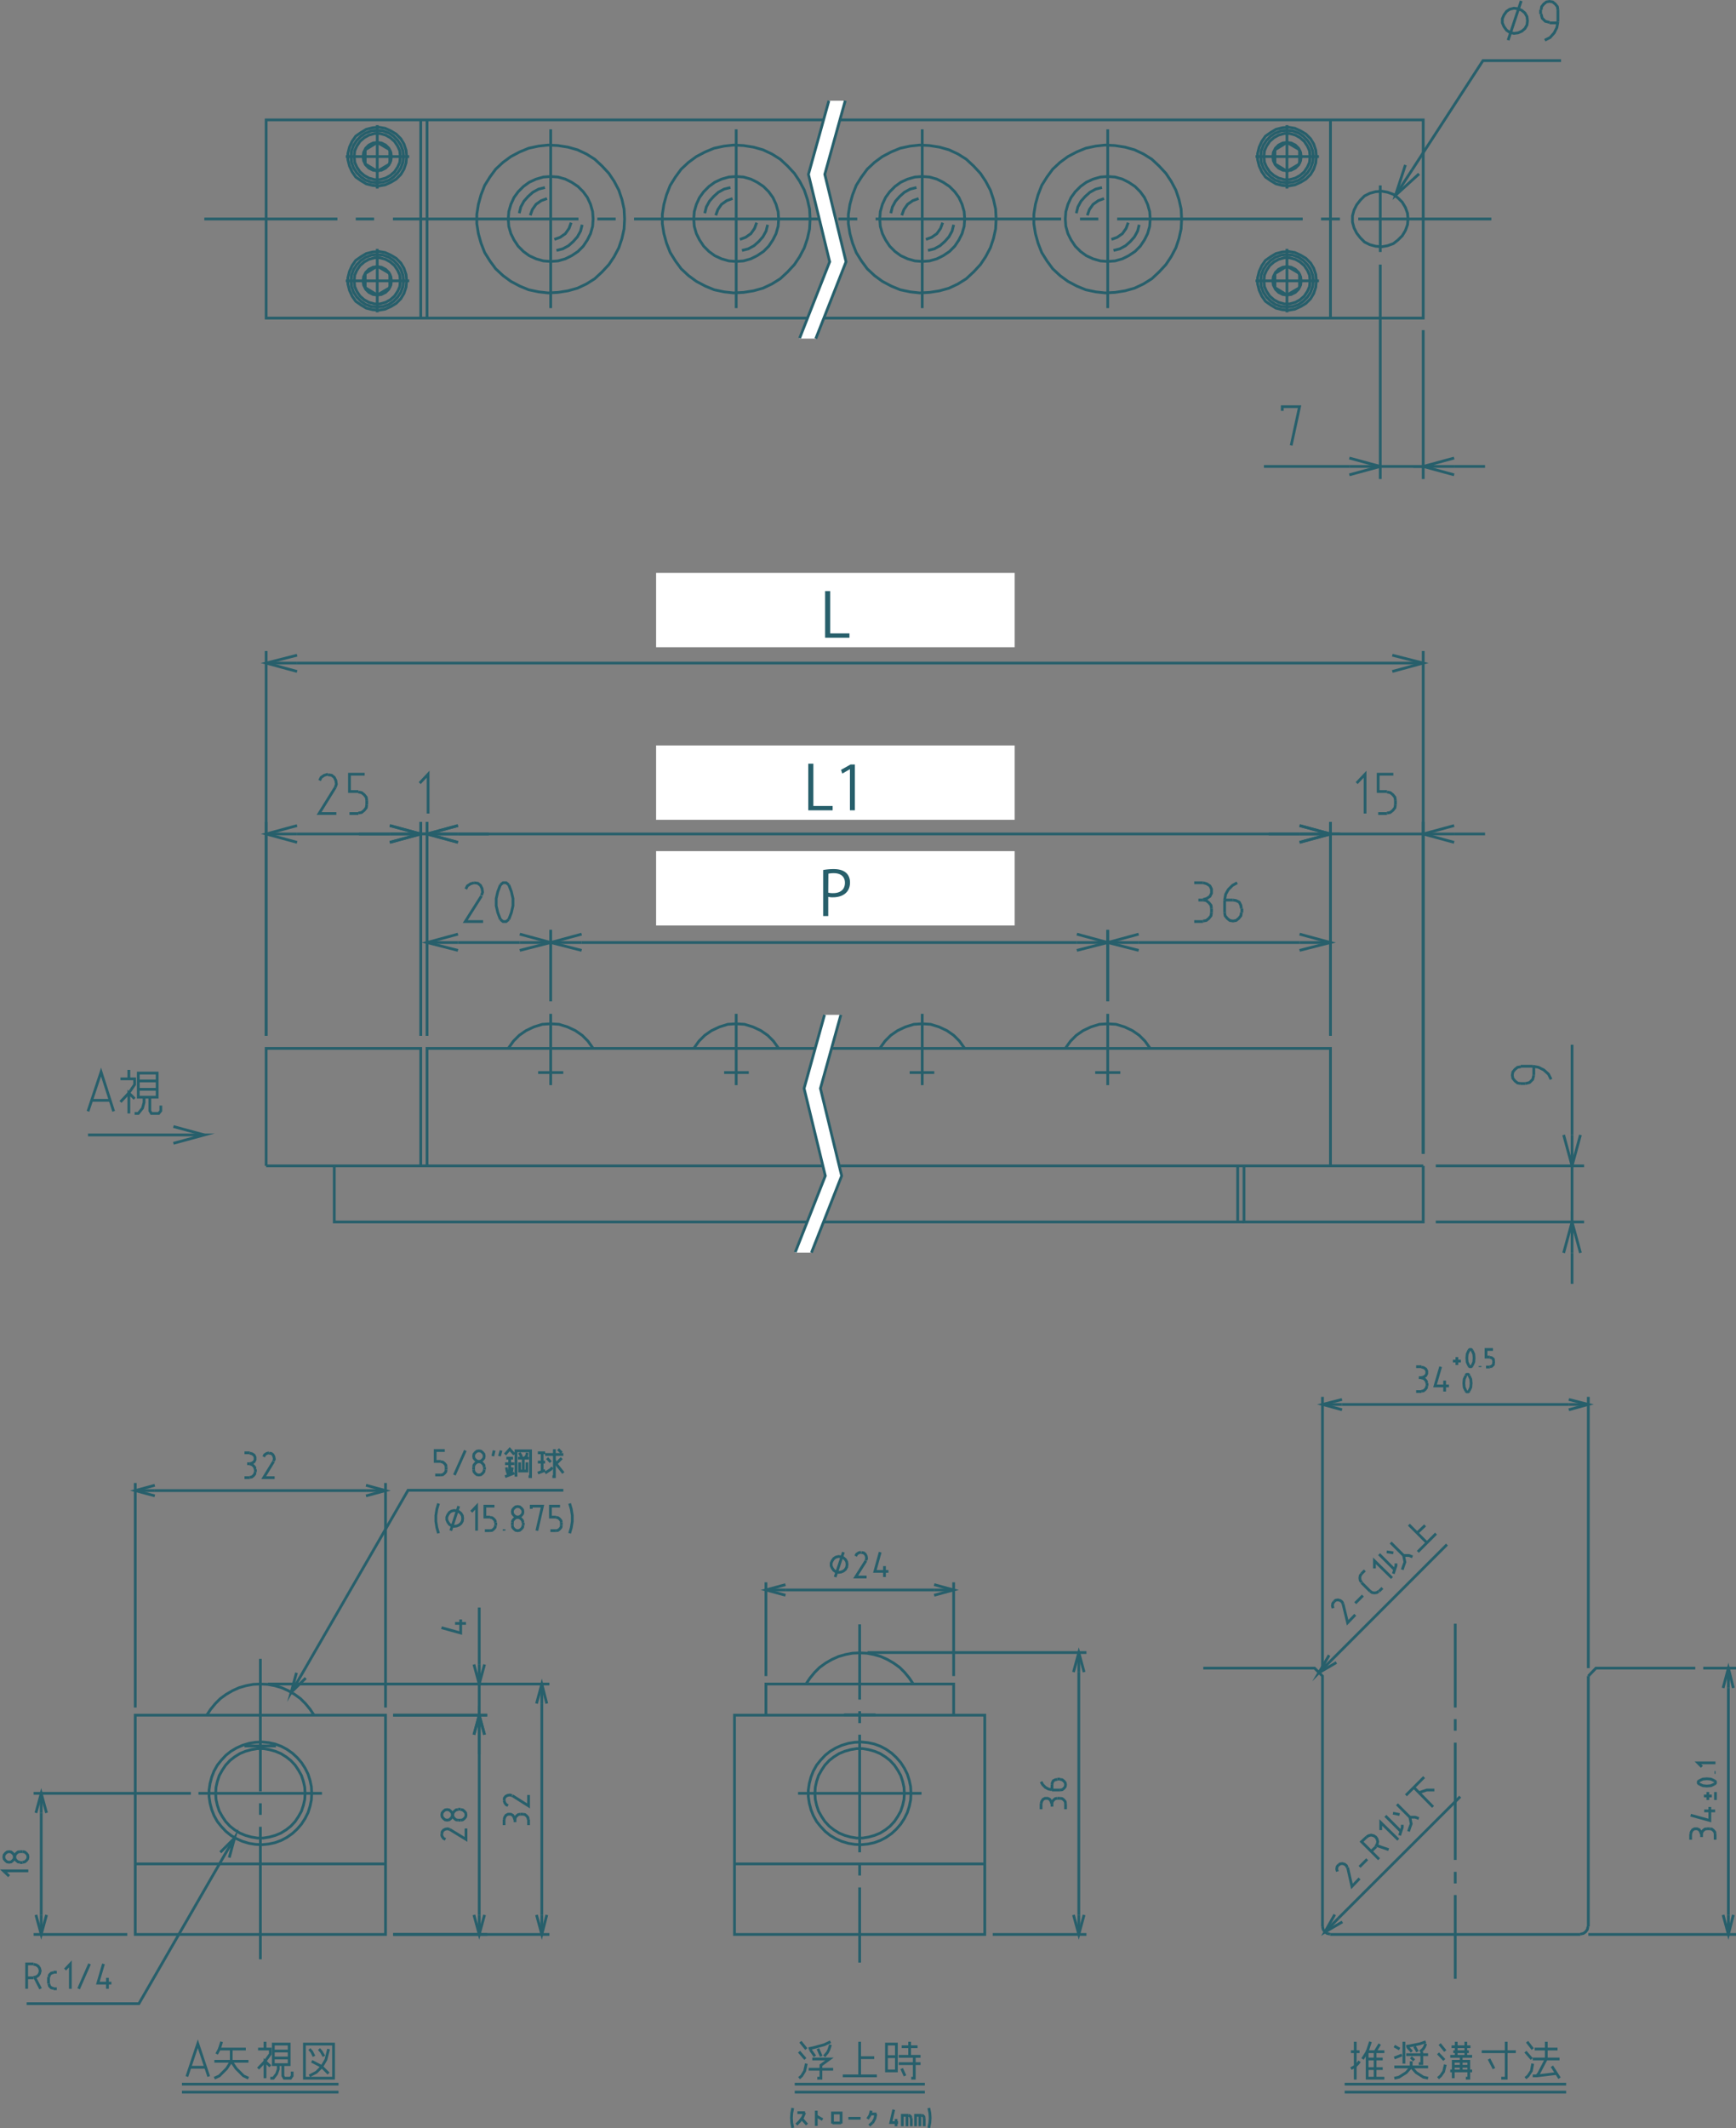 <svg xmlns="http://www.w3.org/2000/svg" width="629.18" height="770.93" viewBox="0 0 629.18 770.93"><rect x="0" y="0" width="629.18" height="770.93" fill="#808080" stroke="none"/><defs><style>.cls-1{fill:none;stroke:#275f6b;stroke-miterlimit:10;}.cls-2{fill:#fff;}.cls-3{fill:#275f6b;}</style></defs><g id="レイヤー_2" data-name="レイヤー 2"><g id="レイヤー_1-2" data-name="レイヤー 1"><polyline class="cls-1" points="96.46 422.34 96.46 379.79 152.49 379.79 152.49 422.34"/><polyline class="cls-1" points="154.77 422.34 154.77 379.79 482.2 379.79 482.2 422.34"/><polyline class="cls-1" points="515.82 422.34 515.82 442.66 450.86 442.66 450.86 422.34"/><line class="cls-1" x1="448.58" y1="422.34" x2="448.58" y2="442.66"/><polyline class="cls-1" points="450.86 442.66 121.15 442.66 121.15 422.34"/><line class="cls-1" x1="96.46" y1="422.34" x2="515.82" y2="422.34"/><rect class="cls-1" x="96.46" y="43.43" width="419.36" height="71.8"/><line class="cls-1" x1="482.2" y1="43.43" x2="482.2" y2="115.23"/><line class="cls-1" x1="154.77" y1="115.23" x2="154.77" y2="43.43"/><line class="cls-1" x1="152.49" y1="43.43" x2="152.49" y2="115.23"/><line class="cls-1" x1="478.78" y1="79.33" x2="485.62" y2="79.33"/><line class="cls-1" x1="404.9" y1="79.33" x2="472.14" y2="79.33"/><line class="cls-1" x1="391.42" y1="79.33" x2="398.06" y2="79.33"/><line class="cls-1" x1="317.34" y1="79.33" x2="384.58" y2="79.33"/><line class="cls-1" x1="303.86" y1="79.33" x2="310.7" y2="79.33"/><line class="cls-1" x1="229.79" y1="79.33" x2="297.21" y2="79.33"/><line class="cls-1" x1="216.49" y1="79.33" x2="223.14" y2="79.33"/><line class="cls-1" x1="142.42" y1="79.33" x2="209.66" y2="79.33"/><line class="cls-1" x1="128.94" y1="79.33" x2="135.59" y2="79.33"/><line class="cls-1" x1="74.05" y1="79.33" x2="122.29" y2="79.33"/><line class="cls-1" x1="492.27" y1="79.33" x2="540.51" y2="79.33"/><polyline class="cls-1" points="214.97 379.79 213.08 377.13 210.99 375.04 208.52 373.33 205.67 372 202.63 371.06 199.59 370.87 196.55 371.06 193.51 372 190.66 373.33 188.19 375.04 186.1 377.13 184.21 379.79"/><line class="cls-1" x1="199.59" y1="393.09" x2="199.59" y2="367.26"/><line class="cls-1" x1="195.03" y1="388.53" x2="204.15" y2="388.53"/><polygon class="cls-1" points="226.37 79.33 226.18 75.72 225.42 72.3 224.28 68.88 222.57 65.65 220.67 62.8 218.2 60.14 215.54 57.67 212.51 55.77 209.28 54.26 205.86 53.3 202.25 52.73 198.64 52.55 195.22 52.92 191.61 53.69 188.38 55.02 185.16 56.72 182.31 58.81 179.65 61.28 177.56 64.13 175.66 67.17 174.33 70.59 173.38 74.01 172.81 77.62 172.81 81.04 173.38 84.64 174.33 88.06 175.66 91.48 177.56 94.52 179.65 97.37 182.31 99.84 185.16 101.93 188.38 103.64 191.61 104.97 195.22 105.73 198.64 106.11 202.25 105.92 205.86 105.35 209.28 104.4 212.51 102.88 215.54 100.98 218.2 98.51 220.67 95.85 222.57 93 224.28 89.77 225.42 86.36 226.18 82.94 226.37 79.33"/><line class="cls-1" x1="199.59" y1="111.62" x2="199.59" y2="46.85"/><polyline class="cls-1" points="198.26 71.92 196.17 72.68 194.27 74.01 192.94 75.91 192.18 78"/><polyline class="cls-1" points="197.5 67.93 195.22 68.5 193.13 69.64 191.42 71.16 189.9 72.87 188.76 74.96 188.19 77.24"/><polyline class="cls-1" points="201.68 90.72 203.96 90.15 206.05 89.01 207.76 87.5 209.28 85.78 210.42 83.7 210.99 81.42"/><polyline class="cls-1" points="200.92 86.73 203.01 85.97 204.91 84.64 206.24 82.75 207 80.66"/><polygon class="cls-1" points="214.97 79.33 214.78 76.67 214.03 74.01 212.89 71.54 211.37 69.45 209.47 67.55 207.19 66.03 204.91 64.89 202.25 64.13 199.59 63.94 196.93 64.13 194.27 64.89 191.8 66.03 189.71 67.55 187.81 69.45 186.29 71.54 185.16 74.01 184.4 76.67 184.21 79.33 184.4 81.99 185.16 84.64 186.29 86.92 187.81 89.2 189.71 91.1 191.8 92.62 194.27 93.76 196.93 94.52 199.59 94.71 202.25 94.52 204.91 93.76 207.19 92.62 209.47 91.1 211.37 89.2 212.89 86.92 214.03 84.64 214.78 81.99 214.97 79.33"/><polygon class="cls-1" points="282.21 79.33 282.02 76.67 281.26 74.01 280.12 71.54 278.6 69.45 276.7 67.55 274.42 66.03 272.14 64.89 269.48 64.13 266.82 63.94 264.16 64.13 261.5 64.89 259.04 66.03 256.95 67.55 255.05 69.45 253.53 71.54 252.39 74.01 251.63 76.67 251.44 79.33 251.63 81.99 252.39 84.64 253.53 86.92 255.05 89.2 256.95 91.1 259.04 92.62 261.5 93.76 264.16 94.52 266.82 94.71 269.48 94.52 272.14 93.76 274.42 92.62 276.7 91.1 278.6 89.2 280.12 86.92 281.26 84.64 282.02 81.99 282.21 79.33"/><polyline class="cls-1" points="268.15 86.73 270.24 85.97 272.14 84.64 273.47 82.75 274.23 80.66"/><polyline class="cls-1" points="268.91 90.72 271.19 90.15 273.28 89.01 274.99 87.5 276.51 85.78 277.65 83.7 278.22 81.42"/><polyline class="cls-1" points="264.73 67.93 262.45 68.5 260.36 69.64 258.66 71.16 257.14 72.87 256 74.96 255.43 77.24"/><polyline class="cls-1" points="265.49 71.92 263.4 72.68 261.5 74.01 260.18 75.91 259.42 78"/><line class="cls-1" x1="266.82" y1="111.62" x2="266.82" y2="46.85"/><polygon class="cls-1" points="293.6 79.33 293.41 75.72 292.65 72.3 291.51 68.88 289.81 65.65 287.91 62.8 285.44 60.14 282.78 57.67 279.74 55.77 276.51 54.26 273.09 53.3 269.48 52.73 265.87 52.55 262.45 52.92 258.85 53.69 255.62 55.02 252.39 56.72 249.54 58.81 246.88 61.28 244.79 64.13 242.9 67.17 241.56 70.59 240.62 74.01 240.05 77.62 240.05 81.04 240.62 84.64 241.56 88.06 242.9 91.48 244.79 94.52 246.88 97.37 249.54 99.84 252.39 101.93 255.62 103.64 258.85 104.97 262.45 105.73 265.87 106.11 269.48 105.92 273.09 105.35 276.51 104.4 279.74 102.88 282.78 100.98 285.44 98.51 287.91 95.85 289.81 93 291.51 89.77 292.65 86.36 293.41 82.94 293.6 79.33"/><line class="cls-1" x1="262.45" y1="388.53" x2="271.38" y2="388.53"/><line class="cls-1" x1="266.82" y1="393.09" x2="266.82" y2="367.26"/><polyline class="cls-1" points="282.21 379.79 280.31 377.13 278.22 375.04 275.75 373.33 272.9 372 269.86 371.06 266.82 370.87 263.78 371.06 260.75 372 257.9 373.33 255.43 375.04 253.34 377.13 251.44 379.79"/><polyline class="cls-1" points="349.63 379.79 347.73 377.13 345.64 375.04 343.17 373.33 340.32 372 337.28 371.06 334.25 370.87 331.21 371.06 328.17 372 325.32 373.33 322.85 375.04 320.76 377.13 318.86 379.79"/><line class="cls-1" x1="334.25" y1="393.09" x2="334.25" y2="367.26"/><line class="cls-1" x1="329.69" y1="388.53" x2="338.61" y2="388.53"/><polygon class="cls-1" points="361.03 79.33 360.84 75.72 360.08 72.3 358.94 68.88 357.23 65.65 355.33 62.8 352.86 60.14 350.2 57.67 347.16 55.77 343.93 54.26 340.51 53.3 336.9 52.73 333.3 52.55 329.88 52.92 326.27 53.69 323.04 55.02 319.81 56.72 316.96 58.81 314.31 61.28 312.22 64.13 310.32 67.17 308.99 70.59 308.04 74.01 307.47 77.62 307.47 81.04 308.04 84.64 308.99 88.06 310.32 91.48 312.22 94.52 314.31 97.37 316.96 99.84 319.81 101.93 323.04 103.64 326.27 104.97 329.88 105.73 333.3 106.11 336.9 105.92 340.51 105.35 343.93 104.4 347.16 102.88 350.2 100.98 352.86 98.51 355.33 95.85 357.23 93 358.94 89.77 360.08 86.36 360.84 82.94 361.03 79.33"/><line class="cls-1" x1="334.25" y1="111.62" x2="334.25" y2="46.85"/><polyline class="cls-1" points="332.92 71.92 330.83 72.68 328.93 74.01 327.6 75.91 326.84 78"/><polyline class="cls-1" points="332.16 67.93 329.88 68.5 327.79 69.64 326.08 71.16 324.56 72.87 323.43 74.96 322.86 77.24"/><polyline class="cls-1" points="336.33 90.72 338.61 90.15 340.7 89.01 342.41 87.5 343.93 85.78 345.07 83.7 345.64 81.42"/><polyline class="cls-1" points="335.57 86.73 337.66 85.97 339.56 84.64 340.89 82.75 341.65 80.66"/><polygon class="cls-1" points="349.63 79.33 349.44 76.67 348.68 74.01 347.54 71.54 346.02 69.45 344.12 67.55 341.84 66.03 339.56 64.89 336.9 64.13 334.25 63.94 331.59 64.13 328.93 64.89 326.46 66.03 324.37 67.55 322.47 69.45 320.95 71.54 319.81 74.01 319.05 76.67 318.86 79.33 319.05 81.99 319.81 84.64 320.95 86.92 322.47 89.2 324.37 91.1 326.46 92.62 328.93 93.76 331.59 94.52 334.25 94.71 336.9 94.52 339.56 93.76 341.84 92.62 344.12 91.1 346.02 89.2 347.54 86.92 348.68 84.64 349.44 81.99 349.63 79.33"/><polyline class="cls-1" points="416.87 379.79 414.97 377.13 412.88 375.04 410.41 373.33 407.56 372 404.52 371.06 401.48 370.87 398.44 371.06 395.41 372 392.56 373.33 390.09 375.04 388 377.13 386.1 379.79"/><line class="cls-1" x1="401.48" y1="393.09" x2="401.48" y2="367.26"/><line class="cls-1" x1="396.93" y1="388.53" x2="406.04" y2="388.53"/><polygon class="cls-1" points="428.26 79.33 428.07 75.72 427.31 72.3 426.17 68.88 424.46 65.65 422.56 62.8 420.09 60.14 417.44 57.67 414.4 55.77 411.17 54.26 407.75 53.3 404.14 52.73 400.53 52.55 397.12 52.92 393.51 53.69 390.28 55.02 387.05 56.72 384.2 58.81 381.54 61.28 379.45 64.13 377.55 67.17 376.22 70.59 375.27 74.01 374.7 77.62 374.7 81.04 375.27 84.64 376.22 88.06 377.55 91.48 379.45 94.52 381.54 97.37 384.2 99.84 387.05 101.93 390.28 103.64 393.51 104.97 397.12 105.73 400.53 106.11 404.14 105.92 407.75 105.35 411.17 104.4 414.4 102.88 417.44 100.98 420.09 98.51 422.56 95.85 424.46 93 426.17 89.77 427.31 86.36 428.07 82.94 428.26 79.33"/><line class="cls-1" x1="401.48" y1="111.62" x2="401.48" y2="46.85"/><polyline class="cls-1" points="400.15 71.92 398.06 72.68 396.17 74.01 394.83 75.91 394.08 78"/><polyline class="cls-1" points="399.39 67.93 397.12 68.5 395.03 69.64 393.32 71.16 391.8 72.87 390.66 74.96 390.09 77.24"/><polyline class="cls-1" points="403.57 90.72 405.85 90.15 407.94 89.01 409.65 87.5 411.17 85.78 412.31 83.7 412.88 81.42"/><polyline class="cls-1" points="402.81 86.73 404.9 85.97 406.8 84.64 408.13 82.75 408.89 80.66"/><polygon class="cls-1" points="416.87 79.33 416.68 76.67 415.92 74.01 414.78 71.54 413.26 69.45 411.36 67.55 409.08 66.03 406.8 64.89 404.14 64.13 401.48 63.94 398.82 64.13 396.17 64.89 393.7 66.03 391.61 67.55 389.71 69.45 388.19 71.54 387.05 74.01 386.29 76.67 386.1 79.33 386.29 81.99 387.05 84.64 388.19 86.92 389.71 89.2 391.61 91.1 393.7 92.62 396.17 93.76 398.82 94.52 401.48 94.71 404.14 94.52 406.8 93.76 409.08 92.62 411.36 91.1 413.26 89.2 414.78 86.92 415.92 84.64 416.68 81.99 416.87 79.33"/><polygon class="cls-1" points="510.31 79.33 510.12 77.24 509.36 75.15 508.22 73.25 506.7 71.73 504.99 70.4 502.9 69.64 500.82 69.26 498.54 69.45 496.45 70.02 494.55 70.97 493.03 72.49 491.7 74.2 490.75 76.1 490.18 78.19 490.18 80.47 490.75 82.56 491.7 84.45 493.03 86.16 494.55 87.68 496.45 88.63 498.54 89.2 500.82 89.39 502.9 89.01 504.99 88.25 506.7 86.92 508.22 85.41 509.36 83.51 510.12 81.42 510.31 79.33"/><line class="cls-1" x1="500.25" y1="91.29" x2="500.25" y2="67.17"/><polygon class="cls-1" points="477.07 56.72 476.88 54.44 476.13 52.16 474.99 50.27 473.28 48.56 471.38 47.42 469.29 46.47 467.01 46.09 464.73 46.28 462.45 46.85 460.55 47.99 458.65 49.32 457.32 51.22 456.37 53.3 455.8 55.58 455.8 57.86 456.37 60.14 457.32 62.23 458.65 64.13 460.55 65.46 462.45 66.6 464.73 67.17 467.01 67.36 469.29 66.98 471.38 66.03 473.28 64.89 474.99 63.18 476.13 61.28 476.88 59 477.07 56.72"/><polyline class="cls-1" points="471 54.26 466.44 51.6 462.07 54.26"/><line class="cls-1" x1="455.04" y1="56.72" x2="478.02" y2="56.72"/><line class="cls-1" x1="466.44" y1="68.31" x2="466.44" y2="45.33"/><polygon class="cls-1" points="474.8 56.72 474.61 54.63 473.85 52.92 472.71 51.22 471.19 49.89 469.48 48.94 467.39 48.37 465.49 48.37 463.4 48.94 461.69 49.89 460.17 51.22 459.03 52.92 458.27 54.63 458.08 56.72 458.27 58.81 459.03 60.52 460.17 62.23 461.69 63.56 463.4 64.51 465.49 65.08 467.39 65.08 469.48 64.51 471.19 63.56 472.71 62.23 473.85 60.52 474.61 58.81 474.8 56.72"/><polygon class="cls-1" points="471.57 56.72 471.38 55.2 470.62 53.69 469.48 52.55 467.96 51.79 466.44 51.6 464.92 51.79 463.4 52.55 462.26 53.69 461.5 55.2 461.31 56.72 461.5 58.24 462.26 59.76 463.4 60.9 464.92 61.66 466.44 61.85 467.96 61.66 469.48 60.9 470.62 59.76 471.38 58.24 471.57 56.72"/><polygon class="cls-1" points="475.94 56.72 475.75 54.63 474.99 52.55 473.85 50.84 472.33 49.32 470.62 48.18 468.53 47.42 466.44 47.23 464.35 47.42 462.26 48.18 460.55 49.32 459.03 50.84 457.89 52.55 457.13 54.63 456.94 56.72 457.13 58.81 457.89 60.9 459.03 62.61 460.55 64.13 462.26 65.27 464.35 66.03 466.44 66.22 468.53 66.03 470.62 65.27 472.33 64.13 473.85 62.61 474.99 60.9 475.75 58.81 475.94 56.72"/><polyline class="cls-1" points="471 59.38 466.44 62.04 462.07 59.38 462.07 54.26"/><line class="cls-1" x1="471" y1="104.21" x2="471" y2="99.08"/><line class="cls-1" x1="471" y1="59.38" x2="471" y2="54.26"/><polyline class="cls-1" points="462.07 99.08 462.07 104.21 466.44 106.87 471 104.21"/><polygon class="cls-1" points="475.94 101.74 475.75 99.65 474.99 97.56 473.85 95.85 472.33 94.33 470.62 93.19 468.53 92.43 466.44 92.24 464.35 92.43 462.26 93.19 460.55 94.33 459.03 95.85 457.89 97.56 457.13 99.65 456.94 101.74 457.13 103.83 457.89 105.92 459.03 107.63 460.55 109.15 462.26 110.29 464.35 111.05 466.44 111.24 468.53 111.05 470.62 110.29 472.33 109.15 473.85 107.63 474.99 105.92 475.75 103.83 475.94 101.74"/><polygon class="cls-1" points="471.57 101.74 471.38 100.22 470.62 98.7 469.48 97.56 467.96 96.8 466.44 96.61 464.92 96.8 463.4 97.56 462.26 98.7 461.5 100.22 461.31 101.74 461.5 103.26 462.26 104.78 463.4 105.92 464.92 106.68 466.44 106.87 467.96 106.68 469.48 105.92 470.62 104.78 471.38 103.26 471.57 101.74"/><polygon class="cls-1" points="474.8 101.74 474.61 99.65 473.85 97.94 472.71 96.23 471.19 94.9 469.48 93.95 467.39 93.38 465.49 93.38 463.4 93.95 461.69 94.9 460.17 96.23 459.03 97.94 458.27 99.65 458.08 101.74 458.27 103.83 459.03 105.54 460.17 107.25 461.69 108.58 463.4 109.53 465.49 110.1 467.39 110.1 469.48 109.53 471.19 108.58 472.71 107.25 473.85 105.54 474.61 103.83 474.8 101.74"/><line class="cls-1" x1="466.44" y1="113.14" x2="466.44" y2="90.15"/><line class="cls-1" x1="455.04" y1="101.74" x2="478.02" y2="101.74"/><polyline class="cls-1" points="462.07 99.08 466.44 96.42 471 99.08"/><polygon class="cls-1" points="477.07 101.74 476.88 99.46 476.13 97.18 474.99 95.28 473.28 93.57 471.38 92.43 469.29 91.48 467.01 91.1 464.73 91.29 462.45 91.86 460.55 93 458.65 94.33 457.32 96.23 456.37 98.32 455.8 100.6 455.8 102.88 456.37 105.16 457.32 107.25 458.65 109.15 460.55 110.48 462.45 111.62 464.73 112.19 467.01 112.38 469.29 112 471.38 111.05 473.28 109.91 474.99 108.2 476.13 106.3 476.88 104.02 477.07 101.74"/><polygon class="cls-1" points="147.36 101.74 147.17 99.46 146.41 97.18 145.27 95.28 143.56 93.57 141.66 92.43 139.57 91.48 137.3 91.1 135.02 91.29 132.74 91.86 130.84 93 128.94 94.33 127.61 96.23 126.66 98.32 126.09 100.6 126.09 102.88 126.66 105.16 127.61 107.25 128.94 109.15 130.84 110.48 132.74 111.62 135.02 112.19 137.3 112.38 139.57 112 141.66 111.05 143.56 109.91 145.27 108.2 146.41 106.3 147.17 104.02 147.36 101.74"/><polyline class="cls-1" points="141.28 99.08 136.73 96.42 132.36 99.08"/><line class="cls-1" x1="125.33" y1="101.74" x2="148.31" y2="101.74"/><line class="cls-1" x1="136.73" y1="113.14" x2="136.73" y2="90.15"/><polygon class="cls-1" points="145.08 101.74 144.89 99.65 144.13 97.94 142.99 96.23 141.47 94.9 139.76 93.95 137.68 93.38 135.78 93.38 133.69 93.95 131.98 94.9 130.46 96.23 129.32 97.94 128.56 99.65 128.37 101.74 128.56 103.83 129.32 105.54 130.46 107.25 131.98 108.58 133.69 109.53 135.78 110.1 137.68 110.1 139.76 109.53 141.47 108.58 142.99 107.25 144.13 105.54 144.89 103.83 145.08 101.74"/><polygon class="cls-1" points="141.85 101.74 141.66 100.22 140.91 98.7 139.76 97.56 138.25 96.8 136.73 96.61 135.21 96.8 133.69 97.56 132.55 98.7 131.79 100.22 131.6 101.74 131.79 103.26 132.55 104.78 133.69 105.92 135.21 106.68 136.73 106.87 138.25 106.68 139.76 105.92 140.91 104.78 141.66 103.26 141.85 101.74"/><polygon class="cls-1" points="146.22 101.74 146.03 99.65 145.27 97.56 144.13 95.85 142.62 94.33 140.91 93.19 138.82 92.43 136.73 92.24 134.64 92.43 132.55 93.19 130.84 94.33 129.32 95.85 128.18 97.56 127.42 99.65 127.23 101.74 127.42 103.83 128.18 105.92 129.32 107.63 130.84 109.15 132.55 110.29 134.64 111.05 136.73 111.24 138.82 111.05 140.91 110.29 142.62 109.15 144.13 107.63 145.27 105.92 146.03 103.83 146.22 101.74"/><polyline class="cls-1" points="141.28 104.21 136.73 106.87 132.36 104.21 132.36 99.08"/><line class="cls-1" x1="141.28" y1="59.38" x2="141.28" y2="54.26"/><line class="cls-1" x1="141.28" y1="104.21" x2="141.28" y2="99.08"/><polyline class="cls-1" points="132.36 54.26 132.36 59.38 136.73 62.04 141.28 59.38"/><polygon class="cls-1" points="146.22 56.72 146.03 54.63 145.27 52.55 144.13 50.84 142.62 49.32 140.91 48.18 138.82 47.42 136.73 47.23 134.64 47.42 132.55 48.18 130.84 49.32 129.32 50.84 128.18 52.55 127.42 54.63 127.23 56.72 127.42 58.81 128.18 60.9 129.32 62.61 130.84 64.13 132.55 65.27 134.64 66.03 136.73 66.22 138.82 66.03 140.91 65.27 142.62 64.13 144.13 62.61 145.27 60.9 146.03 58.81 146.22 56.72"/><polygon class="cls-1" points="141.85 56.72 141.66 55.2 140.91 53.69 139.76 52.55 138.25 51.79 136.73 51.6 135.21 51.79 133.69 52.55 132.55 53.69 131.79 55.2 131.6 56.72 131.79 58.24 132.55 59.76 133.69 60.9 135.21 61.66 136.73 61.85 138.25 61.66 139.76 60.9 140.91 59.76 141.66 58.24 141.85 56.72"/><polygon class="cls-1" points="145.08 56.72 144.89 54.63 144.13 52.92 142.99 51.22 141.47 49.89 139.76 48.94 137.68 48.37 135.78 48.37 133.69 48.94 131.98 49.89 130.46 51.22 129.32 52.92 128.56 54.63 128.37 56.72 128.56 58.81 129.32 60.52 130.46 62.23 131.98 63.56 133.69 64.51 135.78 65.08 137.68 65.08 139.76 64.51 141.47 63.56 142.99 62.23 144.13 60.52 144.89 58.81 145.08 56.72"/><line class="cls-1" x1="136.73" y1="68.31" x2="136.73" y2="45.33"/><line class="cls-1" x1="125.33" y1="56.72" x2="148.31" y2="56.72"/><polyline class="cls-1" points="132.36 54.26 136.73 51.6 141.28 54.26"/><polygon class="cls-1" points="147.36 56.72 147.17 54.44 146.41 52.16 145.27 50.27 143.56 48.56 141.66 47.42 139.57 46.47 137.3 46.09 135.02 46.28 132.74 46.85 130.84 47.99 128.94 49.32 127.61 51.22 126.66 53.3 126.09 55.58 126.09 57.86 126.66 60.14 127.61 62.23 128.94 64.13 130.84 65.46 132.74 66.6 135.02 67.17 137.3 67.36 139.57 66.98 141.66 66.03 143.56 64.89 145.27 63.18 146.41 61.28 147.17 59 147.36 56.72"/><line class="cls-1" x1="569.76" y1="411.13" x2="569.76" y2="378.46"/><line class="cls-1" x1="569.76" y1="453.87" x2="569.76" y2="465.08"/><line class="cls-1" x1="520.37" y1="422.34" x2="574.13" y2="422.34"/><line class="cls-1" x1="520.37" y1="442.66" x2="574.13" y2="442.66"/><polyline class="cls-1" points="569.76 422.34 569.76 442.66 566.72 453.87"/><polyline class="cls-1" points="572.8 453.87 569.76 442.66 569.76 453.87"/><polyline class="cls-1" points="572.8 411.13 569.76 422.34 566.72 411.13"/><line class="cls-1" x1="569.76" y1="422.34" x2="569.76" y2="411.13"/><polyline class="cls-1" points="562.16 391 561.21 389.1 559.5 387.58 557.6 386.63 555.51 386.25"/><line class="cls-1" x1="555.51" y1="386.25" x2="551.14" y2="386.25"/><polyline class="cls-1" points="551.15 386.44 550 386.63 549.06 387.39 548.3 388.34 548.11 389.48 548.3 390.62 549.06 391.57 550 392.33 551.15 392.52"/><line class="cls-1" x1="551.15" y1="392.52" x2="552.85" y2="392.52"/><polyline class="cls-1" points="552.85 392.52 554.37 392.14 555.51 391 555.89 389.48"/><line class="cls-1" x1="107.66" y1="240.2" x2="504.61" y2="240.2"/><line class="cls-1" x1="515.82" y1="417.97" x2="515.82" y2="235.83"/><line class="cls-1" x1="96.46" y1="375.23" x2="96.46" y2="235.83"/><line class="cls-1" x1="555.89" y1="389.48" x2="555.89" y2="386.25"/><polyline class="cls-1" points="107.67 243.24 96.46 240.2 107.67 237.35"/><line class="cls-1" x1="96.46" y1="240.2" x2="107.67" y2="240.2"/><polyline class="cls-1" points="504.61 237.35 515.82 240.2 504.61 243.24"/><line class="cls-1" x1="515.82" y1="240.2" x2="504.61" y2="240.2"/><polyline class="cls-1" points="296.64 232.79 296.64 218.55 293.6 221.78"/><polygon class="cls-1" points="307.66 221.78 307.47 220.63 306.71 219.69 305.76 218.93 304.62 218.74 303.48 218.93 302.53 219.69 301.77 220.63 301.58 221.78 301.77 222.91 302.53 223.87 303.48 224.62 304.62 224.81 305.76 224.62 306.71 223.87 307.47 222.91 307.66 221.78"/><polyline class="cls-1" points="307.66 228.04 307.47 226.9 306.71 225.95 305.76 225.19 304.62 225 303.48 225.19 302.53 225.95 301.77 226.9 301.58 228.04"/><line class="cls-1" x1="307.66" y1="228.04" x2="307.66" y2="229.56"/><polyline class="cls-1" points="301.58 229.56 301.77 230.7 302.53 231.65 303.48 232.41 304.62 232.6 305.76 232.41 306.71 231.65 307.47 230.7 307.66 229.56"/><line class="cls-1" x1="301.39" y1="229.56" x2="301.39" y2="228.04"/><polyline class="cls-1" points="315.64 232.79 318.68 218.55 312.41 218.55 312.41 220.26"/><line class="cls-1" x1="107.67" y1="302.11" x2="141.28" y2="302.11"/><line class="cls-1" x1="152.49" y1="375.23" x2="152.49" y2="297.74"/><line class="cls-1" x1="96.46" y1="375.23" x2="96.46" y2="297.74"/><polyline class="cls-1" points="107.67 305.15 96.46 302.11 107.67 299.07"/><line class="cls-1" x1="96.46" y1="302.11" x2="107.67" y2="302.11"/><polyline class="cls-1" points="141.28 299.07 152.49 302.11 141.28 305.15"/><line class="cls-1" x1="152.49" y1="302.11" x2="141.28" y2="302.11"/><polyline class="cls-1" points="118.87 280.46 117.54 280.84 116.4 281.6 115.83 282.74"/><polyline class="cls-1" points="121.53 285.21 121.91 284.07 121.72 282.74 121.15 281.6 120.2 280.84 118.87 280.65"/><polyline class="cls-1" points="121.53 285.21 115.64 294.7 121.91 294.7"/><line class="cls-1" x1="126.66" y1="294.71" x2="129.89" y2="294.71"/><polyline class="cls-1" points="129.89 294.52 131.03 294.33 131.98 293.57 132.74 292.62 132.93 291.48"/><line class="cls-1" x1="132.93" y1="291.48" x2="132.93" y2="289.96"/><polyline class="cls-1" points="132.93 289.96 132.74 288.82 131.98 287.87 131.03 287.11 129.89 286.92"/><polyline class="cls-1" points="129.89 286.73 126.66 286.73 126.66 280.46 132.17 280.46"/><polyline class="cls-1" points="511.83 61.47 537.47 21.96 565.77 21.96"/><polyline class="cls-1" points="514.3 62.99 505.75 70.78 509.36 59.76"/><line class="cls-1" x1="546.59" y1="14.56" x2="551.33" y2="0.32"/><line class="cls-1" x1="505.75" y1="70.78" x2="511.83" y2="61.47"/><polygon class="cls-1" points="553.61 7.53 553.42 6.01 552.66 4.68 551.52 3.74 550.2 3.17 548.68 2.98 547.16 3.36 546.02 4.12 545.07 5.45 544.5 6.78 544.5 8.29 545.07 9.62 546.02 10.95 547.16 11.71 548.68 12.09 550.2 11.9 551.52 11.33 552.66 10.38 553.42 9.05 553.61 7.53"/><polyline class="cls-1" points="559.88 14.56 561.78 13.61 563.3 11.9 564.25 10 564.63 7.91"/><line class="cls-1" x1="564.63" y1="7.91" x2="564.63" y2="3.55"/><polyline class="cls-1" points="564.63 3.55 564.44 2.41 563.68 1.46 562.73 0.7 561.59 0.51 560.45 0.7 559.5 1.46 558.74 2.41 558.55 3.55"/><line class="cls-1" x1="558.36" y1="3.55" x2="558.36" y2="5.07"/><polyline class="cls-1" points="558.55 5.07 558.93 6.58 560.07 7.72 561.59 8.1"/><line class="cls-1" x1="489.04" y1="168.97" x2="458.08" y2="168.97"/><line class="cls-1" x1="527.02" y1="168.97" x2="538.23" y2="168.97"/><line class="cls-1" x1="500.25" y1="95.85" x2="500.25" y2="173.53"/><line class="cls-1" x1="515.82" y1="119.59" x2="515.82" y2="173.53"/><line class="cls-1" x1="561.59" y1="8.29" x2="564.63" y2="8.29"/><polyline class="cls-1" points="500.25 168.97 515.82 168.97 527.02 172.01"/><polyline class="cls-1" points="527.02 165.93 515.82 168.97 527.02 168.97"/><polyline class="cls-1" points="489.04 165.93 500.25 168.97 489.04 172.01"/><line class="cls-1" x1="500.25" y1="168.97" x2="489.04" y2="168.97"/><polyline class="cls-1" points="467.96 161.37 471 147.32 464.73 147.32 464.73 148.84"/><line class="cls-1" x1="165.98" y1="302.11" x2="471" y2="302.11"/><line class="cls-1" x1="482.2" y1="375.23" x2="482.2" y2="297.74"/><line class="cls-1" x1="154.77" y1="375.23" x2="154.77" y2="297.74"/><polyline class="cls-1" points="165.98 305.15 154.77 302.11 165.98 299.07"/><line class="cls-1" x1="154.77" y1="302.11" x2="165.98" y2="302.11"/><polyline class="cls-1" points="471 299.07 482.2 302.11 471 305.15"/><line class="cls-1" x1="482.2" y1="302.11" x2="471" y2="302.11"/><polyline class="cls-1" points="307.85 294.7 307.85 280.46 304.81 283.69"/><polyline class="cls-1" points="315.83 280.46 312.6 291.48 320.39 291.48"/><line class="cls-1" x1="318.11" y1="288.44" x2="318.11" y2="294.71"/><polyline class="cls-1" points="329.88 280.65 328.17 281.6 326.65 283.12 325.7 284.83 325.32 286.92"/><line class="cls-1" x1="325.13" y1="286.73" x2="325.13" y2="291.48"/><polyline class="cls-1" points="325.32 291.48 325.51 292.62 326.27 293.57 327.22 294.33 328.36 294.52 329.5 294.33 330.45 293.57 331.21 292.62 331.4 291.48"/><line class="cls-1" x1="331.4" y1="291.48" x2="331.4" y2="289.96"/><polyline class="cls-1" points="331.4 289.96 331.21 288.82 330.64 287.68 329.5 287.11 328.36 286.92"/><line class="cls-1" x1="527.02" y1="302.11" x2="538.23" y2="302.11"/><line class="cls-1" x1="471" y1="302.11" x2="459.79" y2="302.11"/><line class="cls-1" x1="515.81" y1="417.97" x2="515.81" y2="297.74"/><line class="cls-1" x1="482.2" y1="375.24" x2="482.2" y2="297.74"/><line class="cls-1" x1="328.36" y1="286.73" x2="325.13" y2="286.73"/><polyline class="cls-1" points="515.82 302.11 482.2 302.11 471 299.07"/><polyline class="cls-1" points="471 305.15 482.2 302.11 471 302.11"/><polyline class="cls-1" points="527.02 305.15 515.82 302.11 527.02 299.07"/><line class="cls-1" x1="515.82" y1="302.11" x2="527.02" y2="302.11"/><polyline class="cls-1" points="494.74 294.7 494.74 280.46 491.7 283.69"/><line class="cls-1" x1="499.49" y1="294.71" x2="502.71" y2="294.71"/><polyline class="cls-1" points="502.71 294.52 503.85 294.33 504.8 293.57 505.56 292.62 505.75 291.48"/><line class="cls-1" x1="505.75" y1="291.48" x2="505.75" y2="289.96"/><polyline class="cls-1" points="505.75 289.96 505.56 288.82 504.8 287.87 503.85 287.11 502.71 286.92"/><polyline class="cls-1" points="502.71 286.73 499.49 286.73 499.49 280.46 504.99 280.46"/><line class="cls-1" x1="165.98" y1="341.43" x2="188.38" y2="341.43"/><line class="cls-1" x1="199.59" y1="362.7" x2="199.59" y2="336.87"/><line class="cls-1" x1="154.77" y1="375.23" x2="154.77" y2="336.87"/><polyline class="cls-1" points="165.98 344.28 154.77 341.43 165.98 338.39"/><line class="cls-1" x1="154.77" y1="341.43" x2="165.98" y2="341.43"/><polyline class="cls-1" points="188.38 338.39 199.59 341.43 188.38 344.28"/><line class="cls-1" x1="199.59" y1="341.43" x2="188.38" y2="341.43"/><polyline class="cls-1" points="171.86 319.78 170.53 320.16 169.39 320.92 168.82 322.06"/><polyline class="cls-1" points="174.52 324.34 174.9 323.2 174.71 321.87 174.14 320.73 173.19 319.97 171.86 319.78"/><polyline class="cls-1" points="174.52 324.53 168.63 333.83 175.09 333.83"/><polyline class="cls-1" points="181.36 320.54 180.41 323.01 179.84 325.48 179.84 328.13 180.41 330.6 181.36 333.07"/><polyline class="cls-1" points="184.4 320.54 183.45 319.78 182.31 319.78 181.36 320.54"/><polyline class="cls-1" points="184.4 333.07 185.34 330.6 185.91 328.13 185.91 325.48 185.34 323.01 184.4 320.54"/><polyline class="cls-1" points="181.36 333.07 182.31 333.83 183.45 333.83 184.4 333.07"/><line class="cls-1" x1="390.28" y1="341.43" x2="210.8" y2="341.43"/><line class="cls-1" x1="199.59" y1="362.7" x2="199.59" y2="336.87"/><line class="cls-1" x1="401.48" y1="362.7" x2="401.48" y2="336.87"/><polyline class="cls-1" points="390.28 338.39 401.48 341.43 390.28 344.28"/><line class="cls-1" x1="401.48" y1="341.43" x2="390.28" y2="341.43"/><polyline class="cls-1" points="210.8 344.28 199.59 341.43 210.8 338.39"/><line class="cls-1" x1="254.1" y1="319.78" x2="257.33" y2="319.78"/><line class="cls-1" x1="199.59" y1="341.43" x2="210.8" y2="341.43"/><polyline class="cls-1" points="257.33 325.86 258.66 325.48 259.8 324.72 260.36 323.58 260.36 322.06 259.8 320.92 258.66 320.16 257.33 319.78"/><line class="cls-1" x1="257.33" y1="326.05" x2="255.81" y2="326.05"/><polyline class="cls-1" points="260.36 329.08 260.18 327.94 259.42 327 258.46 326.24 257.33 326.05"/><line class="cls-1" x1="260.55" y1="329.08" x2="260.55" y2="330.6"/><polyline class="cls-1" points="257.33 333.64 258.46 333.45 259.42 332.69 260.18 331.74 260.36 330.6"/><line class="cls-1" x1="265.87" y1="322.06" x2="274.42" y2="331.55"/><line class="cls-1" x1="274.42" y1="322.06" x2="265.87" y2="331.55"/><line class="cls-1" x1="257.33" y1="333.83" x2="254.1" y2="333.83"/><polyline class="cls-1" points="284.11 333.83 284.11 319.78 287.91 319.78"/><polyline class="cls-1" points="287.91 327.38 289.43 327 290.56 326.24 291.32 325.1 291.7 323.58 291.32 322.06 290.56 320.92 289.43 320.16 287.91 319.78"/><line class="cls-1" x1="296.64" y1="319.78" x2="299.68" y2="319.78"/><line class="cls-1" x1="287.91" y1="327.57" x2="284.11" y2="327.57"/><polyline class="cls-1" points="299.68 325.86 301.01 325.48 302.15 324.72 302.72 323.58 302.72 322.06 302.15 320.92 301.01 320.16 299.68 319.78"/><line class="cls-1" x1="299.68" y1="326.05" x2="298.16" y2="326.05"/><polyline class="cls-1" points="302.72 329.08 302.53 327.94 301.77 327 300.82 326.24 299.68 326.05"/><line class="cls-1" x1="302.91" y1="329.08" x2="302.91" y2="330.6"/><polyline class="cls-1" points="299.68 333.64 300.82 333.45 301.77 332.69 302.53 331.74 302.72 330.6"/><line class="cls-1" x1="299.68" y1="333.83" x2="296.64" y2="333.83"/><polyline class="cls-1" points="309.18 320.54 308.23 323.01 307.66 325.48 307.66 328.13 308.23 330.6 309.18 333.07"/><polyline class="cls-1" points="312.22 320.54 311.27 319.78 310.13 319.78 309.18 320.54"/><polyline class="cls-1" points="312.22 333.07 313.17 330.6 313.74 328.13 313.74 325.48 313.17 323.01 312.22 320.54"/><polyline class="cls-1" points="309.18 333.07 310.13 333.83 311.27 333.83 312.22 333.07"/><line class="cls-1" x1="324.75" y1="326.81" x2="318.49" y2="326.81"/><line class="cls-1" x1="318.49" y1="331.55" x2="324.75" y2="331.55"/><polyline class="cls-1" points="331.02 333.83 332.92 332.88 334.44 331.17 335.39 329.27 335.76 327.19"/><line class="cls-1" x1="335.95" y1="327.19" x2="335.95" y2="322.82"/><polyline class="cls-1" points="335.76 322.82 335.57 321.68 334.82 320.73 333.87 319.97 332.73 319.78 331.59 319.97 330.64 320.73 329.88 321.68 329.69 322.82"/><line class="cls-1" x1="329.69" y1="322.82" x2="329.69" y2="324.34"/><polyline class="cls-1" points="329.69 324.34 330.07 325.86 331.21 327 332.73 327.38"/><line class="cls-1" x1="332.73" y1="327.57" x2="335.95" y2="327.57"/><polyline class="cls-1" points="342.22 320.54 341.27 323.01 340.7 325.48 340.7 328.13 341.27 330.6 342.22 333.07"/><polyline class="cls-1" points="345.26 320.54 344.31 319.78 343.17 319.78 342.22 320.54"/><polyline class="cls-1" points="345.26 333.07 346.21 330.6 346.78 328.13 346.78 325.48 346.21 323.01 345.26 320.54"/><polyline class="cls-1" points="342.22 333.07 343.17 333.83 344.31 333.83 345.26 333.07"/><line class="cls-1" x1="471" y1="341.43" x2="412.69" y2="341.43"/><line class="cls-1" x1="401.48" y1="362.7" x2="401.48" y2="336.87"/><line class="cls-1" x1="482.2" y1="375.23" x2="482.2" y2="336.87"/><polyline class="cls-1" points="471 338.39 482.2 341.43 471 344.28"/><line class="cls-1" x1="482.2" y1="341.43" x2="471" y2="341.43"/><polyline class="cls-1" points="412.69 344.28 401.48 341.43 412.69 338.39"/><line class="cls-1" x1="432.82" y1="319.78" x2="436.05" y2="319.78"/><line class="cls-1" x1="401.48" y1="341.43" x2="412.69" y2="341.43"/><polyline class="cls-1" points="436.05 325.86 437.38 325.48 438.52 324.72 439.09 323.58 439.09 322.06 438.52 320.92 437.38 320.16 436.05 319.78"/><line class="cls-1" x1="436.05" y1="326.05" x2="434.34" y2="326.05"/><polyline class="cls-1" points="439.09 329.08 438.9 327.94 438.14 327 437.19 326.24 436.05 326.05"/><line class="cls-1" x1="439.09" y1="329.08" x2="439.09" y2="330.6"/><polyline class="cls-1" points="436.05 333.64 437.19 333.45 438.14 332.69 438.9 331.74 439.09 330.6"/><line class="cls-1" x1="436.05" y1="333.83" x2="432.82" y2="333.83"/><polyline class="cls-1" points="448.39 319.78 446.69 320.73 445.17 322.25 444.21 323.96 443.83 326.05"/><line class="cls-1" x1="443.84" y1="326.05" x2="443.84" y2="330.6"/><polyline class="cls-1" points="443.83 330.6 444.02 331.74 444.79 332.69 445.74 333.45 446.87 333.64 448.01 333.45 448.96 332.69 449.72 331.74 449.91 330.6"/><line class="cls-1" x1="450.1" y1="330.6" x2="450.1" y2="329.08"/><polyline class="cls-1" points="449.91 329.08 449.72 327.94 449.15 326.81 448.01 326.24 446.87 326.05"/><line class="cls-1" x1="446.87" y1="326.05" x2="443.84" y2="326.05"/><rect class="cls-1" x="49.02" y="621.32" width="90.71" height="79.44"/><line class="cls-1" x1="49.02" y1="675.2" x2="139.73" y2="675.2"/><line class="cls-1" x1="94.37" y1="657.44" x2="94.37" y2="653.24"/><line class="cls-1" x1="94.37" y1="709.75" x2="94.37" y2="661.76"/><line class="cls-1" x1="88.61" y1="632.48" x2="100.01" y2="632.48"/><line class="cls-1" x1="94.37" y1="648.92" x2="94.37" y2="600.92"/><polygon class="cls-1" points="112.97 649.64 112.85 647.24 112.37 644.96 111.65 642.68 110.57 640.52 109.25 638.48 107.69 636.68 106.01 635.12 103.97 633.68 101.93 632.6 99.65 631.76 97.37 631.28 94.97 631.04 92.57 631.16 90.29 631.52 87.89 632.24 85.73 633.2 83.69 634.4 81.89 635.84 80.21 637.64 78.77 639.44 77.57 641.6 76.73 643.76 76.13 646.04 75.77 648.44 75.77 650.84 76.13 653.24 76.73 655.52 77.57 657.68 78.77 659.84 80.21 661.64 81.89 663.44 83.69 664.88 85.73 666.08 87.89 667.04 90.29 667.76 92.57 668.12 94.97 668.24 97.37 668 99.65 667.52 101.93 666.68 103.97 665.6 106.01 664.16 107.69 662.6 109.25 660.8 110.57 658.76 111.65 656.6 112.37 654.32 112.85 652.04 112.97 649.64"/><polygon class="cls-1" points="110.57 649.64 110.45 647.48 109.97 645.32 109.25 643.16 108.17 641.24 106.97 639.44 105.41 637.76 103.73 636.44 101.81 635.24 99.77 634.4 97.61 633.8 95.45 633.44 93.29 633.44 91.13 633.8 88.97 634.4 86.93 635.24 85.01 636.44 83.33 637.76 81.77 639.44 80.57 641.24 79.49 643.16 78.77 645.32 78.29 647.48 78.17 649.64 78.29 651.8 78.77 653.96 79.49 656.12 80.57 658.04 81.77 659.84 83.33 661.52 85.01 662.84 86.93 664.04 88.97 664.88 91.13 665.48 93.29 665.84 95.45 665.84 97.61 665.48 99.77 664.88 101.81 664.04 103.73 662.84 105.41 661.52 106.97 659.84 108.17 658.04 109.25 656.12 109.97 653.96 110.45 651.8 110.57 649.64"/><line class="cls-1" x1="289.24" y1="649.64" x2="333.99" y2="649.64"/><line class="cls-1" x1="71.93" y1="649.64" x2="116.69" y2="649.64"/><polygon class="cls-1" points="327.76 649.64 327.64 647.48 327.16 645.32 326.44 643.16 325.36 641.24 324.16 639.44 322.6 637.76 320.92 636.44 319 635.24 316.96 634.4 314.8 633.8 312.64 633.44 310.48 633.44 308.32 633.8 306.16 634.4 304.12 635.24 302.2 636.44 300.52 637.76 298.96 639.44 297.76 641.24 296.68 643.16 295.96 645.32 295.48 647.48 295.36 649.64 295.48 651.8 295.96 653.96 296.68 656.12 297.76 658.04 298.96 659.84 300.52 661.52 302.2 662.84 304.12 664.04 306.16 664.88 308.32 665.48 310.48 665.84 312.64 665.84 314.8 665.48 316.96 664.88 319 664.04 320.92 662.84 322.6 661.52 324.16 659.84 325.36 658.04 326.44 656.12 327.16 653.96 327.64 651.8 327.76 649.64"/><polygon class="cls-1" points="330.16 649.64 330.04 647.24 329.56 644.96 328.84 642.68 327.76 640.52 326.44 638.48 324.88 636.68 323.2 635.12 321.16 633.68 319.12 632.6 316.84 631.76 314.56 631.28 312.16 631.04 309.76 631.16 307.48 631.52 305.08 632.24 302.92 633.2 300.88 634.4 299.08 635.84 297.4 637.64 295.96 639.44 294.76 641.6 293.92 643.76 293.32 646.04 292.96 648.44 292.96 650.84 293.32 653.24 293.92 655.52 294.76 657.68 295.96 659.84 297.4 661.64 299.08 663.44 300.88 664.88 302.92 666.08 305.08 667.04 307.48 667.76 309.76 668.12 312.16 668.24 314.56 668 316.84 667.52 319.12 666.68 321.16 665.6 323.2 664.16 324.88 662.6 326.44 660.8 327.76 658.76 328.84 656.6 329.56 654.32 330.04 652.04 330.16 649.64"/><line class="cls-1" x1="305.92" y1="621.2" x2="317.32" y2="621.2"/><polyline class="cls-1" points="331 610.04 329.56 607.88 327.88 605.84 326.08 604.04 323.92 602.48 321.64 601.16 319.24 600.08 316.72 599.36 314.2 598.88 311.56 598.76 308.92 598.88 306.4 599.36 303.88 600.08 301.48 601.16 299.2 602.48 297.04 604.04 295.24 605.84 293.56 607.88 292.12 610.04"/><line class="cls-1" x1="266.2" y1="675.2" x2="356.91" y2="675.2"/><rect class="cls-1" x="266.2" y="621.32" width="90.71" height="79.44"/><polyline class="cls-1" points="277.6 621.32 277.6 610.04 345.63 610.04 345.63 621.32"/><line class="cls-1" x1="311.56" y1="624.2" x2="311.56" y2="619.88"/><line class="cls-1" x1="311.56" y1="671" x2="311.56" y2="628.4"/><line class="cls-1" x1="311.56" y1="679.4" x2="311.56" y2="675.2"/><line class="cls-1" x1="311.56" y1="710.95" x2="311.56" y2="683.72"/><line class="cls-1" x1="311.56" y1="615.68" x2="311.56" y2="588.44"/><polyline class="cls-1" points="113.81 621.32 112.37 619.16 110.69 617.12 108.89 615.32 106.73 613.76 104.45 612.44 102.05 611.36 99.53 610.64 97.01 610.16 94.37 610.04 91.73 610.16 89.21 610.64 86.69 611.36 84.29 612.44 82.01 613.76 79.85 615.32 78.05 617.12 76.37 619.16 74.93 621.32"/><line class="cls-1" x1="572.78" y1="700.76" x2="482.07" y2="700.76"/><polyline class="cls-1" points="479.31 697.88 479.55 698.96 480.15 699.8 480.99 700.4 482.07 700.64"/><polyline class="cls-1" points="479.31 697.88 479.31 607.16 476.43 604.28 436.11 604.28"/><line class="cls-1" x1="527.42" y1="626.96" x2="527.42" y2="622.76"/><line class="cls-1" x1="527.42" y1="673.76" x2="527.42" y2="631.28"/><line class="cls-1" x1="527.42" y1="682.28" x2="527.42" y2="678.08"/><line class="cls-1" x1="527.42" y1="716.83" x2="527.42" y2="686.48"/><line class="cls-1" x1="527.42" y1="618.56" x2="527.42" y2="588.2"/><line class="cls-1" x1="575.66" y1="607.16" x2="575.66" y2="697.88"/><polyline class="cls-1" points="572.78 700.64 573.86 700.4 574.7 699.8 575.3 698.96 575.54 697.88"/><polyline class="cls-1" points="575.66 607.16 578.42 604.28 614.42 604.28"/><line class="cls-1" x1="14.94" y1="693.68" x2="14.94" y2="656.72"/><line class="cls-1" x1="69.17" y1="649.64" x2="12.18" y2="649.64"/><line class="cls-1" x1="46.14" y1="700.76" x2="12.18" y2="700.76"/><polyline class="cls-1" points="16.86 693.68 14.94 700.76 13.02 693.68"/><line class="cls-1" x1="14.94" y1="700.76" x2="14.94" y2="693.68"/><polyline class="cls-1" points="13.02 656.72 14.94 649.64 16.86 656.72"/><line class="cls-1" x1="14.94" y1="649.64" x2="14.94" y2="656.72"/><polyline class="cls-1" points="10.26 677.72 1.26 677.72 3.3 679.64"/><polygon class="cls-1" points="3.3 670.76 2.58 670.88 1.98 671.36 1.5 671.96 1.38 672.68 1.5 673.4 1.98 674 2.58 674.48 3.3 674.6 4.02 674.48 4.62 674 5.1 673.4 5.22 672.68 5.1 671.96 4.62 671.36 4.02 670.88 3.3 670.76"/><polyline class="cls-1" points="7.26 670.76 6.54 670.88 5.94 671.36 5.46 671.96 5.34 672.68 5.46 673.4 5.94 674 6.54 674.48 7.26 674.6"/><line class="cls-1" x1="7.26" y1="670.76" x2="8.22" y2="670.76"/><polyline class="cls-1" points="8.22 674.6 8.94 674.48 9.54 674 10.02 673.4 10.14 672.68 10.02 671.96 9.54 671.36 8.94 670.88 8.22 670.76"/><line class="cls-1" x1="284.68" y1="575.96" x2="338.55" y2="575.96"/><line class="cls-1" x1="345.63" y1="607.16" x2="345.63" y2="573.2"/><line class="cls-1" x1="277.6" y1="607.16" x2="277.6" y2="573.2"/><line class="cls-1" x1="8.22" y1="674.72" x2="7.26" y2="674.72"/><polyline class="cls-1" points="284.68 577.88 277.6 575.96 284.68 574.04"/><line class="cls-1" x1="277.6" y1="575.96" x2="284.68" y2="575.96"/><polyline class="cls-1" points="338.56 574.04 345.63 575.96 338.56 577.88"/><line class="cls-1" x1="302.68" y1="571.28" x2="305.68" y2="562.28"/><line class="cls-1" x1="345.63" y1="575.96" x2="338.55" y2="575.96"/><polygon class="cls-1" points="307 566.72 306.88 565.76 306.4 564.92 305.68 564.32 304.84 563.96 303.88 563.84 302.92 564.08 302.2 564.56 301.6 565.4 301.24 566.24 301.24 567.2 301.6 568.04 302.2 568.88 302.92 569.36 303.88 569.6 304.84 569.48 305.68 569.12 306.4 568.52 306.88 567.68 307 566.72"/><polyline class="cls-1" points="312.04 562.28 311.2 562.52 310.48 563 310.12 563.72"/><polyline class="cls-1" points="313.84 565.28 314.08 564.56 313.96 563.72 313.6 563 313 562.52 312.16 562.4"/><polyline class="cls-1" points="313.84 565.4 310.12 571.28 314.08 571.28"/><polyline class="cls-1" points="319 562.28 317.08 569.24 322 569.24"/><line class="cls-1" x1="390.99" y1="693.68" x2="390.99" y2="605.72"/><line class="cls-1" x1="314.44" y1="598.64" x2="393.75" y2="598.64"/><line class="cls-1" x1="359.8" y1="700.76" x2="393.75" y2="700.76"/><line class="cls-1" x1="320.56" y1="567.32" x2="320.56" y2="571.28"/><polyline class="cls-1" points="392.91 693.68 390.99 700.76 389.07 693.68"/><line class="cls-1" x1="390.99" y1="700.76" x2="390.99" y2="693.68"/><polyline class="cls-1" points="389.07 605.72 390.99 598.64 392.91 605.72"/><line class="cls-1" x1="377.31" y1="655.4" x2="377.31" y2="653.36"/><line class="cls-1" x1="390.99" y1="598.64" x2="390.99" y2="605.72"/><polyline class="cls-1" points="381.15 653.36 380.92 652.52 380.44 651.8 379.71 651.44 378.75 651.44 378.04 651.8 377.56 652.52 377.31 653.36"/><line class="cls-1" x1="381.28" y1="653.36" x2="381.28" y2="654.44"/><polyline class="cls-1" points="383.19 651.44 382.47 651.56 381.87 652.04 381.39 652.64 381.27 653.36"/><line class="cls-1" x1="383.19" y1="651.44" x2="384.27" y2="651.44"/><polyline class="cls-1" points="386.19 653.36 386.07 652.64 385.59 652.04 384.99 651.56 384.27 651.44"/><line class="cls-1" x1="386.19" y1="653.36" x2="386.19" y2="655.4"/><polyline class="cls-1" points="377.31 645.44 377.92 646.52 378.88 647.48 379.95 648.08 381.27 648.32"/><line class="cls-1" x1="381.28" y1="648.44" x2="384.27" y2="648.44"/><polyline class="cls-1" points="384.27 648.44 384.99 648.32 385.59 647.84 386.07 647.24 386.19 646.52 386.07 645.8 385.59 645.2 384.99 644.72 384.27 644.6"/><line class="cls-1" x1="384.27" y1="644.48" x2="383.19" y2="644.48"/><polyline class="cls-1" points="383.19 644.6 382.47 644.72 381.75 645.08 381.39 645.8 381.27 646.52"/><line class="cls-1" x1="196.37" y1="693.68" x2="196.37" y2="617.12"/><line class="cls-1" x1="97.13" y1="610.04" x2="199.13" y2="610.04"/><line class="cls-1" x1="142.49" y1="700.76" x2="199.13" y2="700.76"/><line class="cls-1" x1="381.28" y1="646.52" x2="381.28" y2="648.44"/><polyline class="cls-1" points="198.17 693.68 196.37 700.76 194.45 693.68"/><line class="cls-1" x1="196.37" y1="700.76" x2="196.37" y2="693.68"/><polyline class="cls-1" points="194.45 617.12 196.37 610.04 198.17 617.12"/><line class="cls-1" x1="182.69" y1="661.16" x2="182.69" y2="659.12"/><line class="cls-1" x1="196.37" y1="610.04" x2="196.37" y2="617.12"/><polyline class="cls-1" points="186.53 659.12 186.29 658.28 185.81 657.56 185.09 657.2 184.13 657.2 183.41 657.56 182.93 658.28 182.69 659.12"/><line class="cls-1" x1="186.65" y1="659.12" x2="186.65" y2="660.08"/><polyline class="cls-1" points="188.57 657.2 187.85 657.32 187.25 657.8 186.77 658.4 186.65 659.12"/><line class="cls-1" x1="188.57" y1="657.2" x2="189.53" y2="657.2"/><polyline class="cls-1" points="191.45 659.12 191.33 658.4 190.85 657.8 190.25 657.32 189.53 657.2"/><line class="cls-1" x1="191.57" y1="659.12" x2="191.57" y2="661.16"/><polyline class="cls-1" points="182.69 652.16 182.93 653 183.41 653.72 184.13 654.08"/><polyline class="cls-1" points="185.57 650.48 184.85 650.24 184.01 650.36 183.29 650.72 182.81 651.32 182.69 652.16"/><polyline class="cls-1" points="185.69 650.48 191.57 654.2 191.57 650.24"/><line class="cls-1" x1="173.69" y1="693.68" x2="173.69" y2="628.4"/><line class="cls-1" x1="142.49" y1="621.32" x2="176.57" y2="621.32"/><line class="cls-1" x1="142.49" y1="700.76" x2="176.57" y2="700.76"/><polyline class="cls-1" points="175.61 693.68 173.69 700.76 171.77 693.68"/><line class="cls-1" x1="173.69" y1="700.76" x2="173.69" y2="693.68"/><polyline class="cls-1" points="171.77 628.4 173.69 621.32 175.61 628.4"/><line class="cls-1" x1="173.69" y1="621.32" x2="173.69" y2="628.4"/><polyline class="cls-1" points="160.01 664.4 160.25 665.24 160.73 665.96 161.45 666.32"/><polyline class="cls-1" points="163.01 662.72 162.29 662.48 161.45 662.6 160.73 662.96 160.25 663.56 160.13 664.4"/><polyline class="cls-1" points="163.01 662.72 168.89 666.32 168.89 662.36"/><polygon class="cls-1" points="162.05 655.52 161.33 655.64 160.73 656.12 160.25 656.72 160.13 657.44 160.25 658.16 160.73 658.76 161.33 659.24 162.05 659.36 162.77 659.24 163.37 658.76 163.85 658.16 163.97 657.44 163.85 656.72 163.37 656.12 162.77 655.64 162.05 655.52"/><polyline class="cls-1" points="166.01 655.52 165.29 655.64 164.69 656.12 164.21 656.72 164.09 657.44 164.21 658.16 164.69 658.76 165.29 659.24 166.01 659.36"/><line class="cls-1" x1="166.01" y1="655.4" x2="166.97" y2="655.4"/><polyline class="cls-1" points="166.97 659.36 167.69 659.24 168.29 658.76 168.77 658.16 168.89 657.44 168.77 656.72 168.29 656.12 167.69 655.64 166.97 655.52"/><line class="cls-1" x1="173.69" y1="602.96" x2="173.69" y2="582.32"/><line class="cls-1" x1="173.69" y1="628.4" x2="173.69" y2="635.48"/><line class="cls-1" x1="97.13" y1="610.04" x2="176.57" y2="610.04"/><line class="cls-1" x1="142.49" y1="621.32" x2="176.57" y2="621.32"/><line class="cls-1" x1="166.97" y1="659.36" x2="166.01" y2="659.36"/><polyline class="cls-1" points="173.69 610.04 173.69 621.32 171.77 628.4"/><polyline class="cls-1" points="175.61 628.4 173.69 621.32 173.69 628.4"/><polyline class="cls-1" points="175.61 602.96 173.69 610.04 171.77 602.96"/><line class="cls-1" x1="173.69" y1="610.04" x2="173.69" y2="602.96"/><polyline class="cls-1" points="160.01 589.64 166.97 591.56 166.97 586.64"/><line class="cls-1" x1="293.08" y1="749.59" x2="301.96" y2="749.59"/><line class="cls-1" x1="288.04" y1="754.99" x2="335.19" y2="754.99"/><line class="cls-1" x1="164.93" y1="588.08" x2="168.89" y2="588.08"/><polyline class="cls-1" points="296.2 752.83 297.52 752.83 297.52 748.15 300.64 745.87 294.4 745.87"/><polyline class="cls-1" points="301 740.71 300.4 742.51 299.92 743.47 298.72 744.91"/><line class="cls-1" x1="293.68" y1="742.51" x2="295.36" y2="744.91"/><line class="cls-1" x1="296.44" y1="742.15" x2="297.64" y2="744.91"/><polyline class="cls-1" points="293.08 742.15 294.76 741.79 298.72 740.71 301 739.63"/><polyline class="cls-1" points="292.24 747.55 291.64 750.19 290.56 751.99 289.6 752.83"/><line class="cls-1" x1="321.28" y1="745.03" x2="324.88" y2="745.03"/><line class="cls-1" x1="311.56" y1="739.63" x2="311.56" y2="751.99"/><line class="cls-1" x1="305.44" y1="751.99" x2="317.8" y2="751.99"/><line class="cls-1" x1="311.56" y1="745.39" x2="316.84" y2="745.39"/><line class="cls-1" x1="290.08" y1="739.63" x2="292.24" y2="742.27"/><line class="cls-1" x1="291.88" y1="745.87" x2="289.6" y2="743.23"/><rect class="cls-1" x="321.28" y="740.47" width="3.6" height="9.72"/><line class="cls-1" x1="328" y1="751.99" x2="326.8" y2="749.35"/><line class="cls-1" x1="329.68" y1="739.63" x2="329.68" y2="744.91"/><polyline class="cls-1" points="330.27 752.83 331.36 752.83 331.36 744.91"/><line class="cls-1" x1="288.04" y1="757.87" x2="335.19" y2="757.87"/><line class="cls-1" x1="326.8" y1="741.43" x2="332.55" y2="741.43"/><line class="cls-1" x1="325.72" y1="744.91" x2="333.63" y2="744.91"/><line class="cls-1" x1="325.72" y1="747.55" x2="333.63" y2="747.55"/><polyline class="cls-1" points="287.32 763.63 286.96 765.43 286.84 767.23 286.96 769.03 287.32 770.83"/><polyline class="cls-1" points="288.64 769.63 289.84 768.43 290.92 766.99 291.64 765.31"/><line class="cls-1" x1="291.76" y1="765.31" x2="289" y2="765.31"/><line class="cls-1" x1="292.48" y1="769.63" x2="290.68" y2="767.59"/><line class="cls-1" x1="295.84" y1="770.11" x2="295.84" y2="764.59"/><line class="cls-1" x1="298.12" y1="767.83" x2="295.84" y2="766.51"/><polyline class="cls-1" points="301.72 769.27 301.72 765.43 304.84 765.43 304.84 769.27"/><line class="cls-1" x1="307.48" y1="767.35" x2="311.92" y2="767.35"/><line class="cls-1" x1="304.84" y1="769.03" x2="301.72" y2="769.03"/><line class="cls-1" x1="315.04" y1="769.99" x2="316.24" y2="768.91"/><polyline class="cls-1" points="316.24 769.03 317.08 767.47 317.44 765.79"/><line class="cls-1" x1="317.68" y1="765.79" x2="315.4" y2="765.79"/><polyline class="cls-1" points="314.44 767.59 315.28 766.27 315.76 764.59"/><polyline class="cls-1" points="323.92 764.23 322.84 768.91 325.48 768.91"/><line class="cls-1" x1="324.76" y1="767.59" x2="324.76" y2="770.23"/><polyline class="cls-1" points="327.04 770.23 327.04 766.27 329.32 766.27"/><polyline class="cls-1" points="330.16 767.35 330.04 766.75 329.68 766.39 329.32 766.27"/><line class="cls-1" x1="328.72" y1="770.23" x2="328.72" y2="766.27"/><line class="cls-1" x1="330.28" y1="767.35" x2="330.28" y2="770.23"/><polyline class="cls-1" points="331.83 770.23 331.83 766.27 334.12 766.27"/><polyline class="cls-1" points="334.95 767.35 334.83 766.75 334.48 766.39 334.12 766.27"/><line class="cls-1" x1="333.39" y1="770.23" x2="333.39" y2="766.27"/><line class="cls-1" x1="334.95" y1="767.35" x2="334.95" y2="770.23"/><polyline class="cls-1" points="336.63 770.83 337 769.03 337.12 767.23 337 765.43 336.63 763.63"/><line class="cls-1" x1="495.5" y1="745.87" x2="501.14" y2="745.87"/><line class="cls-1" x1="495.5" y1="749.35" x2="501.14" y2="749.35"/><line class="cls-1" x1="487.35" y1="754.99" x2="567.62" y2="754.99"/><polyline class="cls-1" points="501.74 752.83 495.5 752.83 495.5 743.23 501.74 743.23"/><polyline class="cls-1" points="498.38 752.83 498.38 743.23 500.06 740.47"/><polyline class="cls-1" points="493.82 745.87 495.5 743.23 496.7 739.63"/><polyline class="cls-1" points="492.74 746.71 492.14 747.55 491.18 748.51 489.62 749.35"/><polyline class="cls-1" points="490.7 752.83 491.18 752.83 491.18 739.63"/><line class="cls-1" x1="489.62" y1="743.23" x2="492.74" y2="743.23"/><polyline class="cls-1" points="517.58 752.83 515.9 752.47 513.26 750.79 511.46 748.75"/><polyline class="cls-1" points="505.34 752.83 507.02 752.47 509.66 750.79 511.46 748.75 511.46 746.71"/><line class="cls-1" x1="511.34" y1="745.27" x2="512.54" y2="746.35"/><line class="cls-1" x1="505.34" y1="748.75" x2="517.58" y2="748.75"/><polyline class="cls-1" points="514.22 747.55 515.3 747.55 515.3 743.23"/><line class="cls-1" x1="509.66" y1="744.31" x2="517.58" y2="744.31"/><polyline class="cls-1" points="516.74 740.35 516.26 741.55 515.78 742.27 514.7 743.23"/><line class="cls-1" x1="510.14" y1="741.55" x2="511.7" y2="743.23"/><line class="cls-1" x1="512.66" y1="741.31" x2="513.74" y2="743.23"/><polyline class="cls-1" points="509.66 741.31 511.22 741.07 514.7 740.35 516.74 739.63"/><line class="cls-1" x1="508.82" y1="747.55" x2="508.82" y2="739.63"/><line class="cls-1" x1="505.34" y1="741.19" x2="507.26" y2="742.27"/><line class="cls-1" x1="505.34" y1="745.51" x2="508.1" y2="744.43"/><polyline class="cls-1" points="523.82 747.91 523.22 750.43 522.14 751.99 521.18 752.83"/><line class="cls-1" x1="525.62" y1="750.19" x2="533.54" y2="750.19"/><line class="cls-1" x1="532.34" y1="748.51" x2="526.7" y2="748.51"/><line class="cls-1" x1="529.58" y1="750.19" x2="529.58" y2="744.91"/><line class="cls-1" x1="525.62" y1="744.91" x2="533.54" y2="744.91"/><line class="cls-1" x1="531.26" y1="744.91" x2="531.26" y2="739.63"/><line class="cls-1" x1="527.78" y1="739.63" x2="527.78" y2="744.91"/><line class="cls-1" x1="526.7" y1="743.23" x2="532.34" y2="743.23"/><line class="cls-1" x1="532.94" y1="741.43" x2="526.1" y2="741.43"/><line class="cls-1" x1="521.78" y1="740.47" x2="523.82" y2="742.99"/><line class="cls-1" x1="523.46" y1="746.23" x2="521.18" y2="743.83"/><polyline class="cls-1" points="526.7 752.83 526.7 746.71 532.34 746.71 532.34 752.83 531.26 752.83"/><line class="cls-1" x1="539.66" y1="745.87" x2="541.46" y2="749.35"/><polyline class="cls-1" points="544.1 752.83 545.9 752.83 545.9 739.63"/><line class="cls-1" x1="562.46" y1="748.51" x2="565.22" y2="752.83"/><line class="cls-1" x1="537.02" y1="743.23" x2="549.38" y2="743.23"/><polyline class="cls-1" points="563.9 751.15 556.94 751.99 555.5 751.99"/><polyline class="cls-1" points="556.94 751.99 557.66 751.15 560.42 745.87 560.42 739.63"/><line class="cls-1" x1="556.22" y1="742.27" x2="564.5" y2="742.27"/><line class="cls-1" x1="555.5" y1="745.87" x2="565.22" y2="745.87"/><polyline class="cls-1" points="555.5 747.55 555.02 750.19 553.82 751.99 552.86 752.83"/><line class="cls-1" x1="487.35" y1="757.87" x2="567.62" y2="757.87"/><line class="cls-1" x1="553.46" y1="739.63" x2="555.5" y2="742.27"/><line class="cls-1" x1="555.14" y1="745.87" x2="552.86" y2="743.23"/><polyline class="cls-1" points="31.89 411.13 62.84 411.13 74.05 411.13 62.84 414.17"/><line class="cls-1" x1="74.05" y1="411.13" x2="62.85" y2="408.09"/><polyline class="cls-1" points="31.89 402.58 36.63 388.34 41.19 402.58"/><line class="cls-1" x1="39.86" y1="398.6" x2="33.21" y2="398.6"/><polyline class="cls-1" points="58.29 400.5 58.29 402.39 57.53 403.35 54.87 403.35 54.3 402.39 54.3 397.46"/><polyline class="cls-1" points="48.79 403.35 50.12 403.35 51.64 401.44 52.21 399.36 52.21 397.46"/><line class="cls-1" x1="50.12" y1="391.57" x2="56.96" y2="391.57"/><line class="cls-1" x1="50.12" y1="394.61" x2="56.96" y2="394.61"/><rect class="cls-1" x="50.12" y="388.72" width="6.84" height="8.74"/><polyline class="cls-1" points="48.79 398.03 46.7 395.94 46.7 403.35"/><polyline class="cls-1" points="43.66 399.17 46.7 395.94 48.79 392.9 48.79 390.81 43.66 390.81"/><line class="cls-1" x1="46.7" y1="387.58" x2="46.7" y2="390.81"/><polyline class="cls-1" points="204.17 539.85 147.89 539.85 109.13 606.92 105.53 613.04 107.45 605.96"/><line class="cls-1" x1="157.73" y1="534.32" x2="159.77" y2="534.32"/><line class="cls-1" x1="105.53" y1="613.04" x2="110.81" y2="607.88"/><polyline class="cls-1" points="159.77 534.33 160.49 534.21 161.09 533.73 161.57 533.13 161.69 532.4"/><line class="cls-1" x1="161.69" y1="532.4" x2="161.69" y2="531.44"/><polyline class="cls-1" points="161.69 531.45 161.57 530.73 161.09 530.13 160.49 529.64 159.77 529.52"/><polyline class="cls-1" points="159.77 529.4 157.73 529.4 157.73 525.45 161.21 525.45"/><line class="cls-1" x1="164.69" y1="534.32" x2="168.65" y2="525.44"/><polygon class="cls-1" points="175.49 527.49 175.37 526.76 174.89 526.17 174.29 525.68 173.57 525.57 172.85 525.68 172.25 526.17 171.77 526.76 171.65 527.49 171.77 528.21 172.25 528.8 172.85 529.28 173.57 529.4 174.29 529.28 174.89 528.8 175.37 528.21 175.49 527.49"/><polyline class="cls-1" points="175.49 531.45 175.37 530.73 174.89 530.13 174.29 529.64 173.57 529.52 172.85 529.64 172.25 530.13 171.77 530.73 171.65 531.45"/><line class="cls-1" x1="175.61" y1="531.44" x2="175.61" y2="532.4"/><polyline class="cls-1" points="171.65 532.4 171.77 533.13 172.25 533.73 172.85 534.21 173.57 534.33 174.29 534.21 174.89 533.73 175.37 533.13 175.49 532.4"/><line class="cls-1" x1="189.65" y1="528.21" x2="189.65" y2="532.89"/><line class="cls-1" x1="181.61" y1="525.44" x2="181.01" y2="527.48"/><line class="cls-1" x1="178.61" y1="527.48" x2="179.09" y2="525.44"/><line class="cls-1" x1="171.65" y1="532.4" x2="171.65" y2="531.44"/><polyline class="cls-1" points="190.97 529.76 190.97 532.88 188.33 532.88 188.33 529.76"/><polyline class="cls-1" points="191.09 526.28 190.85 527.37 190.25 528.09"/><line class="cls-1" x1="187.73" y1="528.21" x2="191.69" y2="528.21"/><polyline class="cls-1" points="189.05 528.09 188.81 527.25 188.21 526.28"/><polyline class="cls-1" points="191.57 534.92 192.29 534.92 192.29 525.57 187.01 525.57 187.01 534.92"/><polyline class="cls-1" points="184.25 534.21 183.77 532.88 183.53 531.57"/><polyline class="cls-1" points="185.21 533.61 185.45 532.88 185.69 531.57"/><line class="cls-1" x1="183.53" y1="528.21" x2="185.93" y2="528.21"/><line class="cls-1" x1="183.05" y1="530.24" x2="186.41" y2="530.24"/><line class="cls-1" x1="184.73" y1="528.21" x2="184.73" y2="534.21"/><line class="cls-1" x1="183.05" y1="534.93" x2="186.41" y2="533.61"/><polyline class="cls-1" points="186.41 526.88 184.73 524.97 183.05 526.88"/><line class="cls-1" x1="194.93" y1="526.28" x2="197.57" y2="526.28"/><line class="cls-1" x1="194.93" y1="529.65" x2="197.57" y2="529.65"/><line class="cls-1" x1="194.93" y1="533.61" x2="197.57" y2="532.65"/><line class="cls-1" x1="196.49" y1="533.13" x2="196.49" y2="526.28"/><polyline class="cls-1" points="200.93 526.88 200.93 534.92 200.21 534.92"/><line class="cls-1" x1="197.57" y1="526.89" x2="204.17" y2="526.89"/><line class="cls-1" x1="200.93" y1="526.89" x2="200.93" y2="524.97"/><polyline class="cls-1" points="200.21 531.57 199.61 532.28 197.57 533.61"/><polyline class="cls-1" points="203.57 528.21 201.53 530.25 204.17 533.61"/><line class="cls-1" x1="202.25" y1="524.97" x2="203.57" y2="526.28"/><line class="cls-1" x1="198.29" y1="528.21" x2="199.61" y2="529.65"/><line class="cls-1" x1="200.93" y1="528.93" x2="201.53" y2="530.24"/><polyline class="cls-1" points="158.93 544.64 158.33 546.68 157.97 548.97 157.97 551.13 158.33 553.4 158.93 555.44"/><line class="cls-1" x1="163.37" y1="554.48" x2="166.25" y2="545.61"/><polygon class="cls-1" points="167.69 550.04 167.57 549.09 167.09 548.25 166.37 547.64 165.53 547.28 164.57 547.17 163.61 547.4 162.89 547.88 162.29 548.73 161.93 549.57 161.93 550.52 162.29 551.37 162.89 552.21 163.61 552.68 164.57 552.92 165.53 552.8 166.37 552.45 167.09 551.85 167.57 551 167.69 550.04"/><polyline class="cls-1" points="172.73 554.49 172.73 545.61 170.81 547.64"/><line class="cls-1" x1="175.73" y1="554.48" x2="177.65" y2="554.48"/><polyline class="cls-1" points="177.65 554.49 178.37 554.37 178.97 553.88 179.45 553.28 179.57 552.57"/><line class="cls-1" x1="179.69" y1="552.57" x2="179.69" y2="551.61"/><polyline class="cls-1" points="179.57 551.61 179.45 550.88 178.97 550.28 178.37 549.8 177.65 549.68"/><polyline class="cls-1" points="177.65 549.57 175.73 549.57 175.73 545.61 179.21 545.61"/><line class="cls-1" x1="182.69" y1="554.48" x2="182.69" y2="554.01"/><polygon class="cls-1" points="189.53 547.64 189.41 546.92 188.93 546.33 188.33 545.85 187.61 545.73 186.89 545.85 186.29 546.33 185.81 546.92 185.69 547.64 185.81 548.37 186.29 548.97 186.89 549.45 187.61 549.57 188.33 549.45 188.93 548.97 189.41 548.37 189.53 547.64"/><polyline class="cls-1" points="189.53 551.61 189.41 550.88 188.93 550.28 188.33 549.8 187.61 549.68 186.89 549.8 186.29 550.28 185.81 550.88 185.69 551.61"/><line class="cls-1" x1="189.65" y1="551.61" x2="189.65" y2="552.57"/><polyline class="cls-1" points="185.69 552.57 185.81 553.28 186.29 553.88 186.89 554.37 187.61 554.49 188.33 554.37 188.93 553.88 189.41 553.28 189.53 552.57"/><line class="cls-1" x1="185.69" y1="552.57" x2="185.69" y2="551.61"/><polyline class="cls-1" points="194.57 554.49 196.61 545.61 192.53 545.61 192.53 546.57"/><line class="cls-1" x1="199.49" y1="554.48" x2="201.53" y2="554.48"/><polyline class="cls-1" points="201.53 554.49 202.25 554.37 202.85 553.88 203.33 553.28 203.45 552.57"/><line class="cls-1" x1="203.45" y1="552.57" x2="203.45" y2="551.61"/><polyline class="cls-1" points="203.45 551.61 203.33 550.88 202.85 550.28 202.25 549.8 201.53 549.68"/><polyline class="cls-1" points="201.53 549.57 199.49 549.57 199.49 545.61 202.97 545.61"/><polyline class="cls-1" points="206.45 555.44 207.05 553.4 207.41 551.13 207.41 548.97 207.05 546.68 206.45 544.64"/><polyline class="cls-1" points="9.66 725.83 50.34 725.83 81.41 671.96 85.01 665.84 83.09 672.92"/><line class="cls-1" x1="85.01" y1="665.84" x2="79.85" y2="671"/><polyline class="cls-1" points="9.66 720.43 9.66 711.43 12.18 711.43"/><polyline class="cls-1" points="12.18 716.35 13.14 716.11 13.86 715.63 14.34 714.91 14.58 713.95 14.34 712.99 13.86 712.27 13.14 711.79 12.18 711.55"/><line class="cls-1" x1="20.58" y1="720.43" x2="19.38" y2="720.43"/><line class="cls-1" x1="12.66" y1="716.47" x2="14.7" y2="720.43"/><line class="cls-1" x1="12.18" y1="716.47" x2="9.66" y2="716.47"/><polyline class="cls-1" points="17.7 718.63 17.94 719.47 18.54 720.07 19.38 720.31"/><line class="cls-1" x1="17.58" y1="718.63" x2="17.58" y2="716.23"/><polyline class="cls-1" points="19.38 714.55 18.54 714.79 17.94 715.39 17.7 716.23"/><line class="cls-1" x1="19.38" y1="714.43" x2="20.58" y2="714.43"/><polyline class="cls-1" points="25.5 720.43 25.5 711.43 23.58 713.47"/><line class="cls-1" x1="28.5" y1="720.43" x2="32.46" y2="711.43"/><polyline class="cls-1" points="37.5 711.43 35.46 718.39 40.38 718.39"/><line class="cls-1" x1="65.94" y1="754.99" x2="122.69" y2="754.99"/><line class="cls-1" x1="38.94" y1="716.47" x2="38.94" y2="720.43"/><polyline class="cls-1" points="67.73 752.23 71.69 740.35 75.65 752.23"/><line class="cls-1" x1="74.57" y1="748.87" x2="68.93" y2="748.87"/><polyline class="cls-1" points="90.05 752.83 88.25 751.99 85.61 749.35 83.81 746.71"/><polyline class="cls-1" points="77.69 752.83 79.49 751.99 82.13 749.35 83.81 746.71 83.81 742.27"/><line class="cls-1" x1="77.69" y1="746.71" x2="90.05" y2="746.71"/><polyline class="cls-1" points="89.09 742.27 79.49 742.27 78.53 744.07"/><line class="cls-1" x1="80.33" y1="739.63" x2="79.49" y2="742.27"/><polyline class="cls-1" points="105.89 750.43 105.89 751.99 105.29 752.83 103.01 752.83 102.53 751.99 102.53 747.91"/><polyline class="cls-1" points="97.97 752.83 99.05 752.83 100.25 751.27 100.85 749.59 100.85 747.91"/><line class="cls-1" x1="99.05" y1="742.99" x2="104.81" y2="742.99"/><line class="cls-1" x1="99.05" y1="745.51" x2="104.81" y2="745.51"/><rect class="cls-1" x="99.05" y="740.47" width="5.76" height="7.44"/><polyline class="cls-1" points="97.97 748.51 96.05 746.71 96.05 752.83"/><polyline class="cls-1" points="93.53 749.35 96.05 746.71 97.97 744.07 97.97 742.27 93.53 742.27"/><line class="cls-1" x1="96.05" y1="739.63" x2="96.05" y2="742.27"/><polyline class="cls-1" points="112.13 751.99 114.65 750.67 116.57 748.75 118.13 746.11 119.09 742.27"/><rect class="cls-1" x="110.33" y="740.47" width="10.56" height="12.36"/><polyline class="cls-1" points="119.09 751.15 116.45 748.51 112.97 746.71"/><polyline class="cls-1" points="117.41 744.91 116.45 743.23 115.61 742.27"/><polyline class="cls-1" points="113.81 744.91 112.97 743.23 112.13 742.27"/><line class="cls-1" x1="486.39" y1="508.77" x2="568.58" y2="508.77"/><line class="cls-1" x1="575.66" y1="604.28" x2="575.66" y2="506.01"/><line class="cls-1" x1="479.31" y1="604.28" x2="479.31" y2="506.01"/><line class="cls-1" x1="65.94" y1="757.87" x2="122.69" y2="757.87"/><polyline class="cls-1" points="486.39 510.69 479.31 508.76 486.39 506.96"/><line class="cls-1" x1="479.31" y1="508.77" x2="486.39" y2="508.77"/><polyline class="cls-1" points="568.58 506.96 575.66 508.76 568.58 510.69"/><line class="cls-1" x1="513.26" y1="495.09" x2="515.18" y2="495.09"/><line class="cls-1" x1="575.66" y1="508.77" x2="568.58" y2="508.77"/><polyline class="cls-1" points="515.18 499.05 516.02 498.81 516.74 498.32 517.1 497.61 517.1 496.64 516.74 495.93 516.02 495.44 515.18 495.21"/><line class="cls-1" x1="515.18" y1="499.05" x2="514.22" y2="499.05"/><polyline class="cls-1" points="517.1 501.09 516.98 500.37 516.5 499.76 515.9 499.29 515.18 499.17"/><line class="cls-1" x1="517.22" y1="501.09" x2="517.22" y2="502.05"/><polyline class="cls-1" points="515.18 503.96 515.9 503.85 516.5 503.37 516.98 502.76 517.1 502.05"/><line class="cls-1" x1="515.18" y1="504.09" x2="513.26" y2="504.09"/><polyline class="cls-1" points="522.14 495.09 520.1 502.05 525.14 502.05"/><line class="cls-1" x1="526.58" y1="493.05" x2="529.46" y2="493.05"/><line class="cls-1" x1="528.02" y1="494.48" x2="528.02" y2="491.61"/><line class="cls-1" x1="523.58" y1="500.13" x2="523.58" y2="504.09"/><polyline class="cls-1" points="532.34 489.2 531.74 490.52 531.62 491.96 531.74 493.4 532.34 494.73"/><polyline class="cls-1" points="533.66 489.2 533.18 488.85 532.7 488.85 532.22 489.2"/><polyline class="cls-1" points="533.54 494.73 534.14 493.4 534.26 491.96 534.14 490.52 533.54 489.2"/><polyline class="cls-1" points="532.22 494.73 532.7 495.09 533.18 495.09 533.66 494.73"/><line class="cls-1" x1="538.58" y1="495.21" x2="540.02" y2="495.21"/><line class="cls-1" x1="536.42" y1="495.21" x2="536.42" y2="494.85"/><polyline class="cls-1" points="540.02 495.09 540.62 494.96 541.22 494.37 541.34 493.76"/><line class="cls-1" x1="541.34" y1="493.77" x2="541.34" y2="493.05"/><polyline class="cls-1" points="541.34 493.05 541.22 492.32 540.62 491.85 540.02 491.73"/><polyline class="cls-1" points="540.02 491.61 538.58 491.61 538.58 488.85 541.1 488.85"/><polyline class="cls-1" points="531.26 498.32 530.66 499.64 530.54 501.09 530.66 502.52 531.26 503.85"/><polyline class="cls-1" points="532.58 498.21 532.1 497.85 531.62 497.85 531.14 498.21"/><polyline class="cls-1" points="532.46 503.85 533.06 502.52 533.18 501.09 533.06 499.64 532.46 498.32"/><polyline class="cls-1" points="531.14 503.85 531.62 504.21 532.1 504.21 532.58 503.85"/><line class="cls-1" x1="626.42" y1="611.48" x2="626.42" y2="693.68"/><line class="cls-1" x1="575.66" y1="700.76" x2="629.18" y2="700.76"/><line class="cls-1" x1="617.3" y1="604.28" x2="629.18" y2="604.28"/><polyline class="cls-1" points="624.5 611.48 626.42 604.28 628.22 611.48"/><line class="cls-1" x1="626.42" y1="604.28" x2="626.42" y2="611.48"/><polyline class="cls-1" points="628.22 693.68 626.42 700.76 624.5 693.68"/><line class="cls-1" x1="612.74" y1="666.44" x2="612.74" y2="664.4"/><line class="cls-1" x1="626.42" y1="700.76" x2="626.42" y2="693.68"/><polyline class="cls-1" points="616.58 664.4 616.34 663.56 615.86 662.84 615.14 662.48 614.17 662.48 613.46 662.84 612.98 663.56 612.74 664.4"/><line class="cls-1" x1="616.7" y1="664.4" x2="616.7" y2="665.48"/><polyline class="cls-1" points="618.62 662.48 617.9 662.6 617.3 663.08 616.82 663.68 616.7 664.4"/><line class="cls-1" x1="618.62" y1="662.48" x2="619.7" y2="662.48"/><polyline class="cls-1" points="621.62 664.4 621.5 663.68 621.02 663.08 620.42 662.6 619.7 662.48"/><line class="cls-1" x1="621.62" y1="664.4" x2="621.62" y2="666.44"/><polyline class="cls-1" points="612.74 657.56 619.7 659.48 619.7 654.56"/><line class="cls-1" x1="618.98" y1="652.04" x2="618.98" y2="649.16"/><line class="cls-1" x1="620.42" y1="650.6" x2="617.54" y2="650.6"/><line class="cls-1" x1="621.74" y1="652.04" x2="621.74" y2="649.16"/><line class="cls-1" x1="617.66" y1="656" x2="621.62" y2="656"/><polyline class="cls-1" points="615.86 646.28 617.17 646.88 618.62 647 620.06 646.88 621.38 646.28"/><polyline class="cls-1" points="615.86 644.96 615.5 645.44 615.5 645.92 615.86 646.4"/><polyline class="cls-1" points="621.38 645.08 620.06 644.48 618.62 644.36 617.17 644.48 615.86 645.08"/><polyline class="cls-1" points="621.38 646.4 621.74 645.92 621.74 645.44 621.38 644.96"/><line class="cls-1" x1="621.74" y1="642.08" x2="621.38" y2="642.08"/><polyline class="cls-1" points="621.74 638.6 615.38 638.6 616.82 640.04"/><line class="cls-1" x1="529.22" y1="650.84" x2="485.07" y2="694.88"/><polyline class="cls-1" points="485.07 675.56 484.59 676.28 484.47 677.12 484.71 677.96"/><polyline class="cls-1" points="488.3 676.52 487.95 675.8 487.35 675.32 486.51 675.08 485.67 675.2 485.07 675.68"/><polyline class="cls-1" points="488.42 676.52 489.98 683.36 492.74 680.48"/><line class="cls-1" x1="492.74" y1="676.28" x2="495.5" y2="673.52"/><polyline class="cls-1" points="499.82 673.52 493.46 667.16 495.26 665.48"/><polyline class="cls-1" points="498.62 668.84 499.1 668.12 499.34 667.16 499.1 666.2 498.62 665.48 497.9 665 496.94 664.76 495.98 665 495.26 665.48"/><line class="cls-1" x1="499.1" y1="668.6" x2="503.3" y2="670.04"/><line class="cls-1" x1="498.74" y1="668.96" x2="496.94" y2="670.64"/><polyline class="cls-1" points="506.78 666.44 500.42 660.2 500.42 662.96"/><polyline class="cls-1" points="514.22 658.76 512.9 658.28 510.98 658.28"/><polyline class="cls-1" points="510.5 663.44 510.98 662 511.46 660.68 510.98 658.28 506.3 653.6"/><line class="cls-1" x1="504.86" y1="656.84" x2="507.26" y2="657.32"/><polyline class="cls-1" points="508.22 661.04 508.22 662 507.74 663.44 507.26 664.88"/><line class="cls-1" x1="502.1" y1="657.8" x2="507.74" y2="663.44"/><polyline class="cls-1" points="519.86 648.44 517.1 648.44 514.22 649.4"/><line class="cls-1" x1="509.54" y1="650.36" x2="516.14" y2="643.76"/><line class="cls-1" x1="512.42" y1="647.48" x2="519.38" y2="654.56"/><polyline class="cls-1" points="486.51 696.2 480.15 699.92 483.75 693.56"/><line class="cls-1" x1="480.15" y1="699.92" x2="485.07" y2="694.88"/><polyline class="cls-1" points="524.42 559.52 483.03 600.92 477.99 605.96 481.71 599.6"/><line class="cls-1" x1="477.99" y1="605.96" x2="484.35" y2="602.24"/><polyline class="cls-1" points="483.51 580.16 483.03 580.88 482.91 581.72 483.15 582.56"/><polyline class="cls-1" points="486.75 581 486.39 580.28 485.79 579.8 484.95 579.56 484.11 579.68 483.51 580.16"/><polyline class="cls-1" points="486.75 581 488.42 587.84 491.18 584.96"/><line class="cls-1" x1="501.02" y1="575.24" x2="499.82" y2="576.44"/><line class="cls-1" x1="491.18" y1="580.76" x2="493.94" y2="578"/><polyline class="cls-1" points="496.58 576.44 497.3 576.92 498.14 577.04 498.98 576.92 499.7 576.44"/><line class="cls-1" x1="496.58" y1="576.44" x2="493.46" y2="573.32"/><polyline class="cls-1" points="493.46 570.08 492.98 570.8 492.86 571.64 492.98 572.48 493.46 573.2"/><line class="cls-1" x1="493.46" y1="570.08" x2="494.66" y2="568.88"/><polyline class="cls-1" points="504.5 571.64 498.14 565.4 498.14 568.16"/><polyline class="cls-1" points="511.94 563.96 510.62 563.48 508.7 563.48"/><polyline class="cls-1" points="508.22 568.64 508.7 567.2 509.18 565.88 508.7 563.48 504.02 558.8"/><line class="cls-1" x1="502.58" y1="562.16" x2="504.98" y2="562.52"/><polyline class="cls-1" points="505.94 566.36 505.94 567.2 505.46 568.64 504.98 570.08"/><line class="cls-1" x1="165.98" y1="302.12" x2="177.18" y2="302.12"/><line class="cls-1" x1="141.28" y1="302.12" x2="130.08" y2="302.12"/><line class="cls-1" x1="154.77" y1="375.24" x2="154.77" y2="297.75"/><line class="cls-1" x1="152.49" y1="375.24" x2="152.49" y2="297.75"/><line class="cls-1" x1="510.62" y1="552.32" x2="517.1" y2="558.8"/><line class="cls-1" x1="513.86" y1="562.16" x2="520.46" y2="555.56"/><line class="cls-1" x1="513.62" y1="555.32" x2="516.5" y2="552.57"/><line class="cls-1" x1="499.82" y1="563" x2="505.46" y2="568.64"/><polyline class="cls-1" points="154.77 302.11 152.49 302.11 141.28 299.07"/><polyline class="cls-1" points="141.28 305.15 152.49 302.11 141.28 302.11"/><polyline class="cls-1" points="165.98 305.15 154.77 302.11 165.98 299.07"/><line class="cls-1" x1="154.77" y1="302.11" x2="165.98" y2="302.11"/><polyline class="cls-1" points="155.15 294.7 155.15 280.46 152.11 283.69"/><line class="cls-1" x1="132.65" y1="539.97" x2="56.1" y2="539.97"/><line class="cls-1" x1="49.02" y1="618.56" x2="49.02" y2="537.21"/><line class="cls-1" x1="139.73" y1="618.56" x2="139.73" y2="537.21"/><polyline class="cls-1" points="132.65 538.04 139.73 539.97 132.65 541.88"/><line class="cls-1" x1="139.73" y1="539.97" x2="132.65" y2="539.97"/><polyline class="cls-1" points="56.1 541.88 49.02 539.97 56.1 538.04"/><line class="cls-1" x1="88.61" y1="526.28" x2="90.53" y2="526.28"/><line class="cls-1" x1="49.02" y1="539.97" x2="56.1" y2="539.97"/><polyline class="cls-1" points="90.53 530.25 91.37 530 92.09 529.52 92.45 528.8 92.45 527.85 92.09 527.13 91.37 526.64 90.53 526.4"/><line class="cls-1" x1="90.53" y1="530.24" x2="89.57" y2="530.24"/><polyline class="cls-1" points="92.45 532.28 92.33 531.57 91.85 530.97 91.25 530.49 90.53 530.37"/><line class="cls-1" x1="92.57" y1="532.28" x2="92.57" y2="533.24"/><polyline class="cls-1" points="90.53 535.17 91.25 535.04 91.85 534.57 92.33 533.97 92.45 533.25"/><line class="cls-1" x1="90.53" y1="535.28" x2="88.61" y2="535.28"/><polyline class="cls-1" points="97.49 526.28 96.65 526.52 95.93 527 95.57 527.73"/><polyline class="cls-1" points="99.17 529.28 99.41 528.57 99.29 527.73 98.93 527 98.33 526.52 97.49 526.4"/><polyline class="cls-1" points="99.17 529.4 95.57 535.28 99.53 535.28"/><polygon class="cls-2" points="294.09 453.78 305.04 425.95 297.35 394.28 304.75 367.63 298.83 367.63 291.43 394.28 299.12 425.95 288.17 453.78 294.09 453.78"/><polyline class="cls-1" points="294.09 453.78 305.04 425.95 297.35 394.28 304.75 367.63"/><polyline class="cls-1" points="298.83 367.63 291.43 394.28 299.12 425.95 288.23 453.62"/><polygon class="cls-2" points="295.67 122.66 306.63 94.83 298.93 63.15 306.33 36.5 300.41 36.5 293.01 63.15 300.7 94.83 289.75 122.66 295.67 122.66"/><polyline class="cls-1" points="295.67 122.66 306.63 94.83 298.93 63.15 306.33 36.5"/><polyline class="cls-1" points="300.41 36.5 293.01 63.15 300.7 94.83 289.82 122.49"/><rect class="cls-2" x="237.79" y="308.33" width="129.96" height="26.94"/><path class="cls-3" d="M298.34,315.16a21.23,21.23,0,0,1,3.84-.33c5.45,0,5.89,3.5,5.89,4.83,0,4-3.17,5.39-6.16,5.39a6.66,6.66,0,0,1-1.73-.16v6.95h-1.84Z"/><path class="cls-2" d="M300.18,323.37a6.88,6.88,0,0,0,1.77.17c2.66,0,4.28-1.33,4.28-3.74s-1.73-3.49-4-3.49a9.69,9.69,0,0,0-2,.18Z"/><rect class="cls-2" x="237.79" y="270.04" width="129.96" height="26.94"/><polygon class="cls-3" points="301.77 293.54 292.94 293.54 292.94 276.65 294.79 276.65 294.79 291.97 301.77 291.97 301.77 293.54"/><polygon class="cls-3" points="308.04 293.54 308.04 278.67 307.99 278.67 305.26 280.24 304.82 278.87 308.26 276.94 309.83 276.94 309.83 293.54 308.04 293.54"/><rect class="cls-2" x="237.79" y="207.51" width="129.96" height="26.94"/><polygon class="cls-3" points="307.87 231.02 299.05 231.02 299.05 214.12 300.89 214.12 300.89 229.45 307.87 229.45 307.87 231.02"/></g></g></svg>
